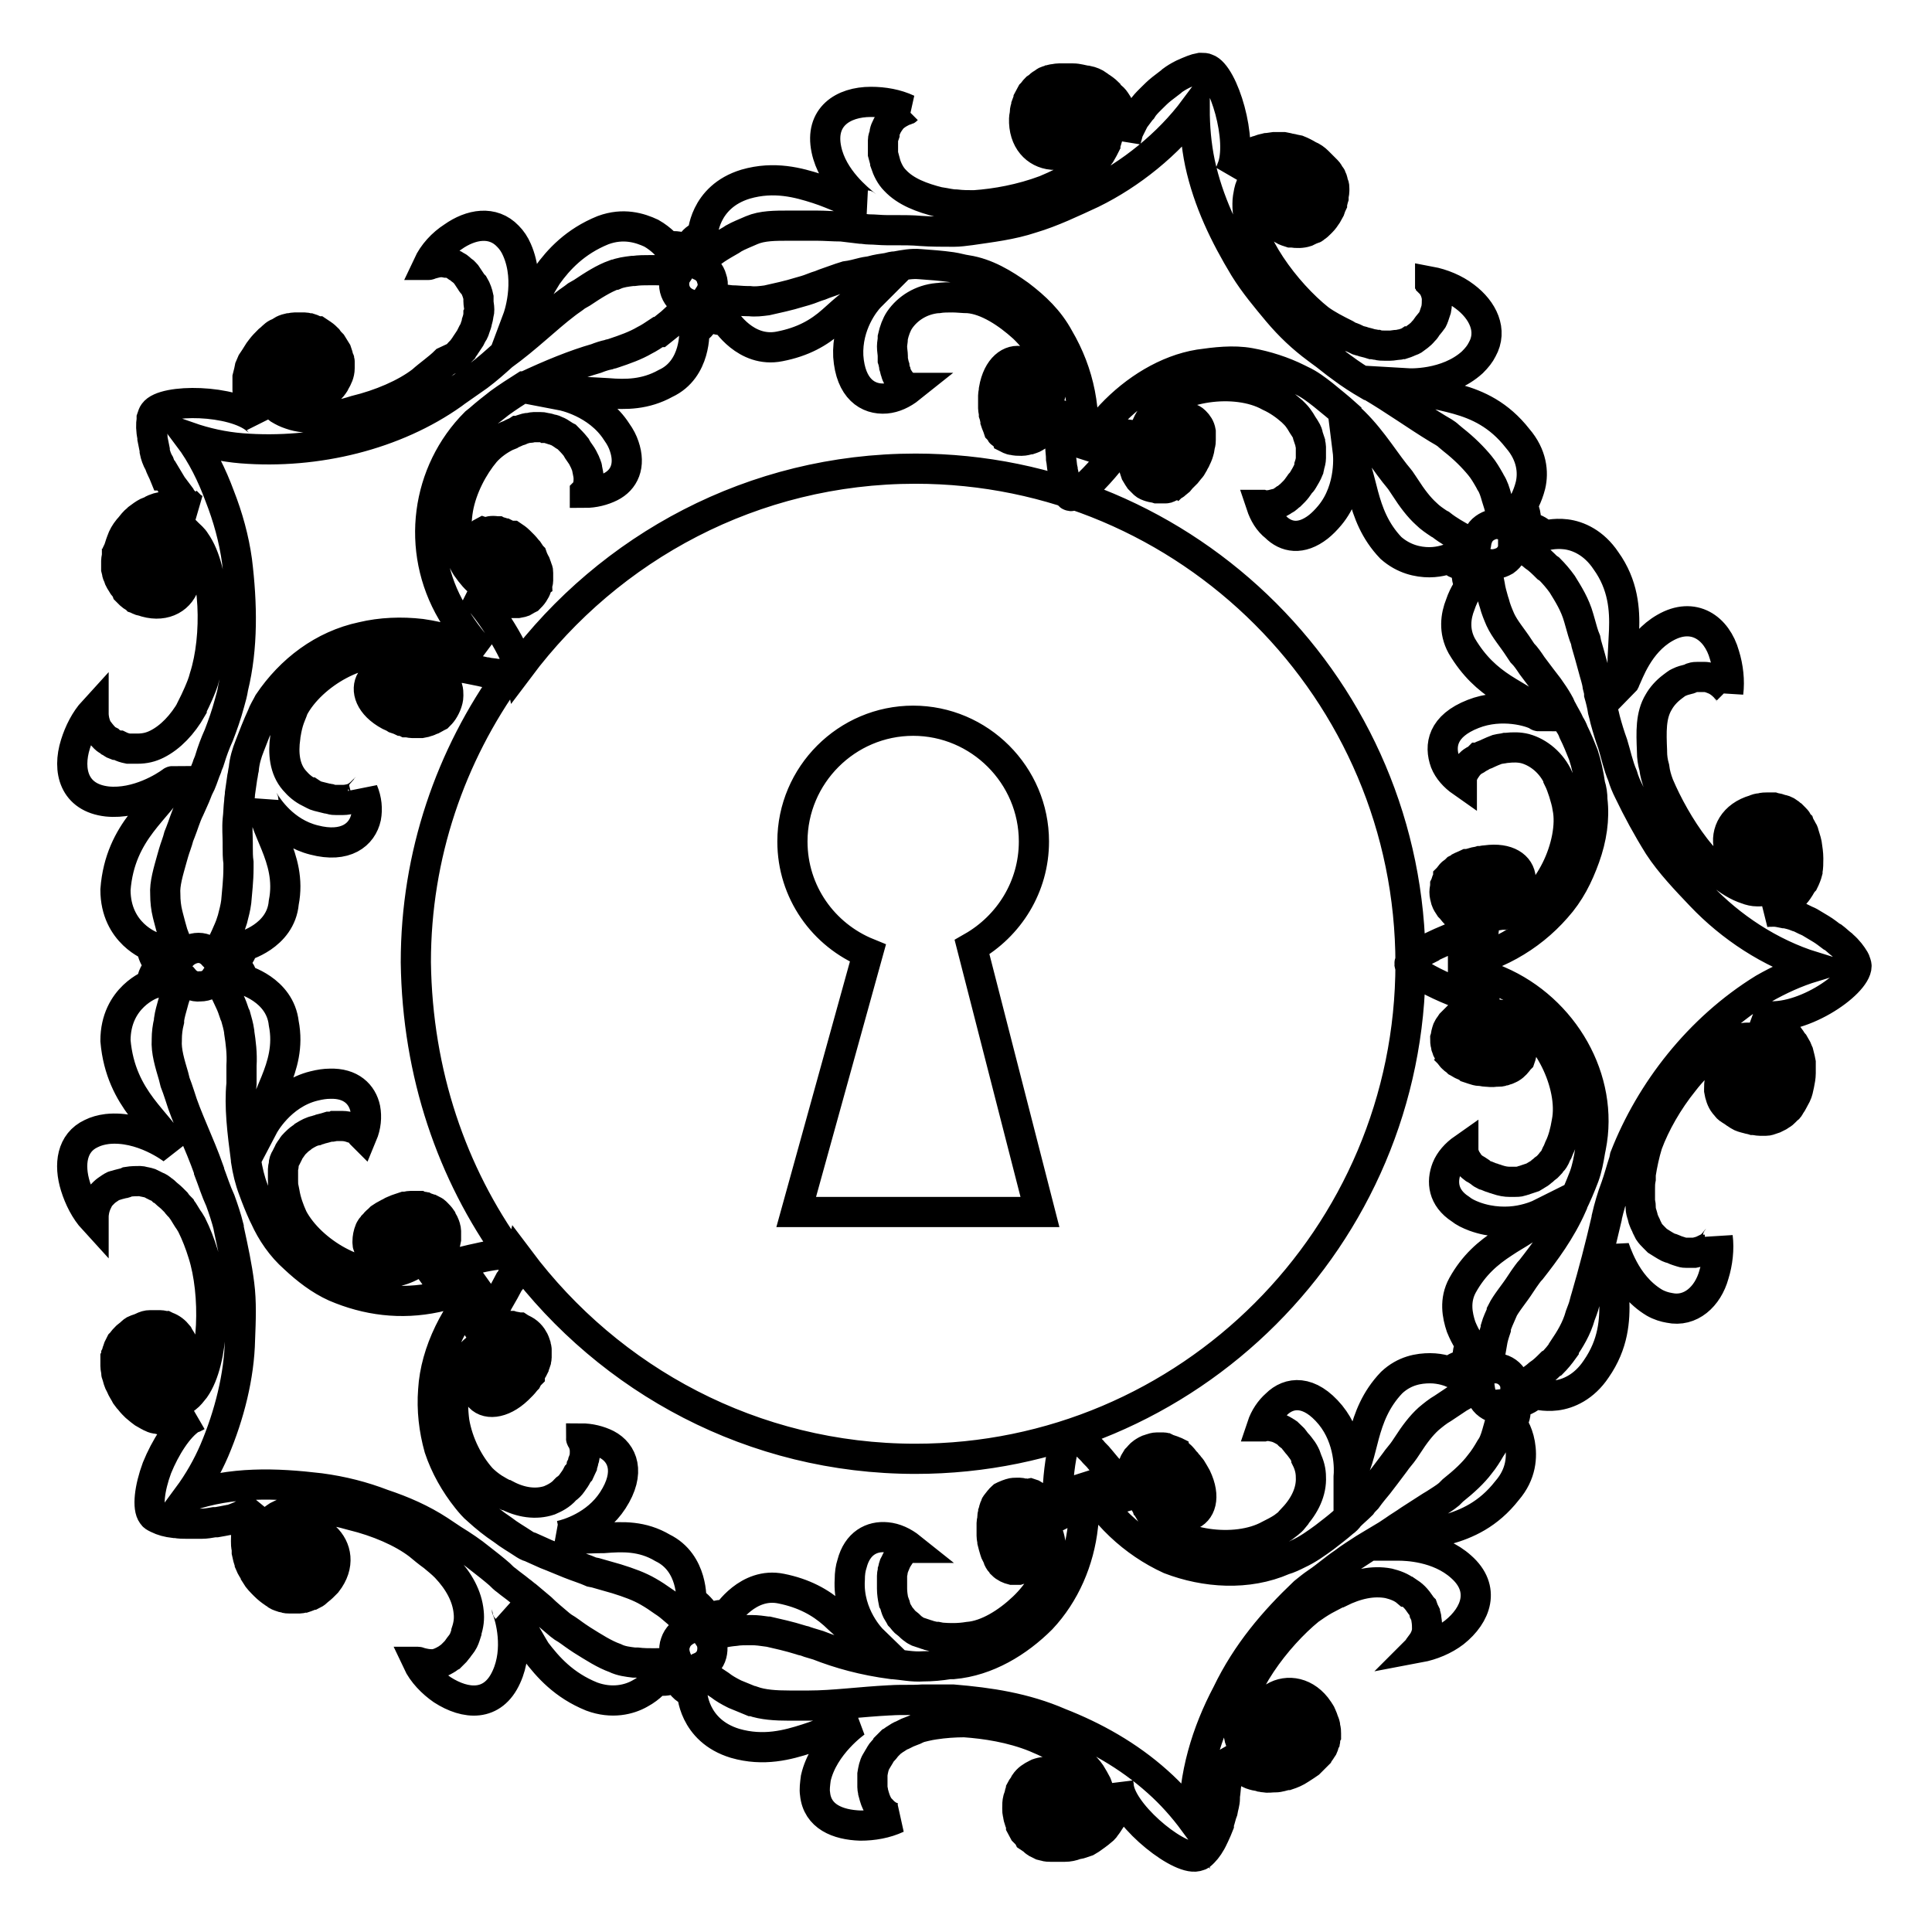 <?xml version="1.0" encoding="utf-8"?>
<!-- Svg Vector Icons : http://www.onlinewebfonts.com/icon -->
<!DOCTYPE svg PUBLIC "-//W3C//DTD SVG 1.1//EN" "http://www.w3.org/Graphics/SVG/1.1/DTD/svg11.dtd">
<svg version="1.1" xmlns="http://www.w3.org/2000/svg" xmlns:xlink="http://www.w3.org/1999/xlink" x="0px" y="0px" viewBox="0 0 256 256" enable-background="new 0 0 256 256" xml:space="preserve">
<g><g><g><path stroke-width="4" fill-opacity="0" stroke="#000000"  d="M246,128c0-0.2-0.1-0.4-0.2-0.7l-0.1-0.2c-0.3-0.5-0.8-1.2-1.5-1.8l-0.1-0.1c-0.4-0.3-0.8-0.7-1.2-1l-0.2-0.1c-0.4-0.3-0.9-0.7-1.4-1l0,0c-0.5-0.3-1-0.6-1.5-0.9l-0.2-0.1c-0.5-0.2-1-0.5-1.5-0.7l-0.1,0c-0.5-0.2-1-0.3-1.4-0.4l-0.2,0c-0.5-0.1-0.9-0.2-1.3-0.2c-0.1,0-0.2,0-0.2,0c-0.4,0-0.8,0-1.2,0.1c0.4-0.1,0.8-0.3,1.2-0.4l0.3-0.1c0.3-0.1,0.6-0.3,0.9-0.5h0c0.4-0.2,0.7-0.5,1.1-0.8c0.1,0,0.1-0.1,0.2-0.2c0.3-0.3,0.6-0.6,0.8-0.9c0,0,0,0,0,0c0.2-0.3,0.4-0.6,0.5-0.8c0.1-0.1,0.2-0.3,0.3-0.4c0.2-0.4,0.4-0.9,0.5-1.3l0-0.1c0.1-0.5,0.1-1,0.1-1.6v-0.1c0-0.6-0.1-1.2-0.2-1.9c-0.1-0.5-0.3-1-0.4-1.4c0-0.1-0.1-0.3-0.2-0.4c-0.1-0.3-0.3-0.5-0.4-0.8c-0.1-0.1-0.2-0.2-0.2-0.3c-0.1-0.2-0.3-0.4-0.4-0.5l-0.3-0.3c-0.2-0.1-0.3-0.3-0.5-0.4l-0.3-0.2c-0.2-0.1-0.4-0.2-0.6-0.2l-0.3-0.1c-0.2-0.1-0.5-0.1-0.8-0.2l-0.1,0c-0.2,0-0.5,0-0.7,0h0c-0.3,0-0.6,0-0.9,0.1c-0.3,0-0.6,0.1-0.8,0.2c-2.8,0.8-3.9,3-3.4,5c0,0.3,0.1,0.5,0.2,0.7c0.7,1.5,2.4,2,3.5,2c1.3-0.1,2.2-1.1,1.8-2.5c-0.1-0.5-0.3-1.7-1.1-1.4c-0.1,0-0.2,0.1-0.2,0.2c-0.4,0.5,0.5,1.6-0.9,1.7c-0.1,0-0.3,0-0.4,0h-0.1c-0.2-0.1-0.5-0.2-0.6-0.5c-0.1-0.2-0.3-0.4-0.4-0.7c-0.2-0.9,0.8-2,1.9-2.3c0.4-0.1,0.7-0.1,1-0.2h0.3c0.2,0,0.4,0,0.6,0.1l0.3,0.1c0.2,0,0.3,0.1,0.5,0.2l0.2,0.1c0.2,0.1,0.4,0.3,0.5,0.5c0.2,0.2,0.3,0.5,0.5,0.8c0,0,0,0.1,0.1,0.2c0.1,0.3,0.2,0.7,0.3,1c0.3,1.2,0.2,2.5-0.2,3.5c0,0.1-0.1,0.2-0.1,0.2c-0.1,0.2-0.3,0.4-0.4,0.6c0,0.1-0.1,0.1-0.2,0.2c-0.2,0.2-0.5,0.5-0.8,0.7l0,0c-0.3,0.2-0.6,0.3-1,0.4l-0.3,0.1c-0.3,0-0.6,0.1-0.9,0.1c-0.1,0-0.3,0-0.4,0c-0.4,0-0.9-0.1-1.4-0.3c-2.2-0.7-4.8-2.9-6.8-5.5c-2-2.6-3.7-5.7-4.8-8.3c-0.3-0.8-0.5-1.5-0.6-2.3c-0.2-0.7-0.3-1.4-0.3-2.1v-0.1c-0.1-2.5-0.2-4.7,0.9-6.5c0.4-0.7,1-1.4,1.8-2l0,0c0.3-0.2,0.6-0.5,0.9-0.6c0.4-0.2,0.8-0.3,1.2-0.4c0.1,0,0.3-0.1,0.5-0.2c0.3-0.1,0.5-0.1,0.8-0.1h0.1c0.2,0,0.5,0,0.7,0c0.6,0,1,0.2,1.5,0.4c0.8,0.4,1.3,1,1.6,1.3c0,0,0,0,0,0.1c0,0.1,0.1,0.1,0.1,0.2c0,0,0,0.1,0,0.1c0.2-1.6,0-3.4-0.5-5c-1-3.6-4.1-5.8-7.9-3.6c-3.5,2-4.8,6-5.3,7c0,0.1-0.1,0.2-0.1,0.2c-0.4-2-0.1-4.1,0-6.9c0.1-2.7-0.1-6-2.4-9.2c-1.6-2.4-3.7-3.3-5.3-3.5c-1.6-0.2-2.9,0.2-2.9,0.2c-0.5-0.6-1.1-0.9-1.8-1.1c-0.2-0.1-0.5-0.1-0.7-0.1c0.2-0.9,0.1-1.9-0.4-2.8c0,0,0.7-1.1,1.1-2.7c0.4-1.7,0.2-4-1.7-6.2c-5-6.4-11.4-5-14.5-7.3c0,0,5.1,0.3,8.5-2.8c0.6-0.6,1-1.1,1.3-1.7c1.4-2.5,0.1-5.2-2.3-7c-1.3-1-3-1.7-4.6-2c0,0,0,0,0,0.1l0.1,0.1l0,0.1c0.3,0.3,0.7,1,0.8,1.9v0.1c0,0.4,0,0.9-0.1,1.4c-0.1,0.3-0.2,0.6-0.3,0.9c-0.1,0.2-0.1,0.4-0.3,0.6c-0.2,0.3-0.5,0.6-0.7,0.9c-0.1,0.2-0.2,0.3-0.4,0.5c-0.4,0.5-0.9,0.8-1.3,1.1c-0.2,0.1-0.3,0.2-0.5,0.2c-0.3,0.2-0.7,0.3-1,0.4c-0.2,0-0.4,0.1-0.6,0.1c-0.3,0-0.7,0.1-1,0.1c-0.2,0-0.5,0-0.7,0c-0.3,0-0.7,0-1-0.1c-0.2,0-0.5-0.1-0.7-0.1c-0.3-0.1-0.7-0.2-1.1-0.3c-0.2-0.1-0.4-0.1-0.7-0.2c-0.4-0.2-0.8-0.4-1.2-0.5l-0.5-0.3c-1.2-0.6-2.4-1.2-3.5-2c-4.4-3.5-9.6-10.4-9.5-15.3c0-0.6,0.1-1.1,0.2-1.6c0.1-0.5,0.3-0.9,0.5-1.3c1.2-2.2,4.1-2.3,6.3-1c0.4,0.2,0.7,0.5,1.1,0.7l0.1,0.1c0.3,0.2,0.5,0.5,0.7,0.8l0.1,0.1c0.1,0.3,0.2,0.6,0.3,1v0.1c0,0.4-0.1,0.8-0.3,1.2c-0.1,0.3-0.3,0.5-0.4,0.8c-0.6,0.9-2,1.6-2.8,1.1c-0.3-0.2-0.4-0.3-0.6-0.5l-0.1-0.2c-0.1-0.2-0.2-0.4-0.2-0.6c0-0.2,0-0.4,0.1-0.6c0.6-1.3,1.3-0.1,2-0.3c0.1,0,0.2-0.1,0.2-0.2c0.1-0.2,0.2-0.3,0.1-0.5l0-0.1c0-0.1-0.1-0.2-0.2-0.3l-0.1-0.1l-0.3-0.2c-0.2-0.1-0.4-0.2-0.5-0.3l0,0l0,0c-1.3-0.7-2.5-0.2-2.9,1c-0.4,1.2-0.4,3.3,1.4,4.3l0,0c0.3,0.2,0.7,0.3,1,0.4l0.2,0c0.6,0.1,1.3,0.1,1.9-0.1l0.2-0.1c0.2-0.1,0.4-0.2,0.7-0.3c0.1,0,0.2-0.1,0.3-0.2c0.2-0.1,0.4-0.3,0.6-0.5l0.2-0.2c0.3-0.3,0.5-0.6,0.7-0.9c0.1-0.2,0.3-0.5,0.4-0.7c0.1-0.3,0.2-0.6,0.3-0.8l0-0.1c0.1-0.2,0.1-0.4,0.2-0.7l0-0.1c0-0.3,0.1-0.5,0.1-0.8l0-0.3c0-0.2,0-0.4-0.1-0.6l-0.1-0.3c0-0.2-0.1-0.4-0.2-0.6c0-0.1-0.1-0.2-0.2-0.3c-0.1-0.2-0.2-0.4-0.4-0.6l-0.3-0.3c-0.2-0.2-0.4-0.4-0.6-0.6c-0.1-0.1-0.2-0.2-0.3-0.3c-0.3-0.3-0.7-0.6-1.2-0.8c-0.5-0.3-0.9-0.5-1.4-0.7l-0.5-0.1c-0.3-0.1-0.6-0.1-0.9-0.2l-0.5-0.1l-0.8,0l-0.5,0l-0.7,0.1c-0.2,0-0.3,0-0.5,0.1c-0.2,0-0.5,0.1-0.7,0.2c-0.1,0-0.3,0.1-0.4,0.1c-0.3,0.1-0.7,0.3-1,0.5l-0.1,0.1c-0.3,0.2-0.5,0.4-0.8,0.6l0,0c-0.3,0.3-0.6,0.6-0.9,0.9c-0.3,0.3-0.6,0.7-0.8,1c0.1-0.2,0.2-0.4,0.3-0.7c1.6-3.7-1.1-12.6-3.3-13.3c-0.2-0.1-0.4-0.1-0.7-0.1l-0.2,0c-0.6,0.1-1.3,0.4-2.2,0.8l-0.2,0.1c-0.4,0.2-0.9,0.5-1.3,0.8l-0.1,0.1c-0.4,0.3-0.9,0.7-1.3,1l0,0c-0.5,0.4-0.9,0.8-1.3,1.2l-0.2,0.2c-0.4,0.4-0.8,0.8-1.1,1.3l-0.1,0.1c-0.3,0.4-0.6,0.8-0.9,1.2l-0.1,0.2c-0.2,0.4-0.4,0.8-0.6,1.2c0,0.1-0.1,0.1-0.1,0.2c-0.1,0.4-0.2,0.8-0.3,1.1c0-0.4,0-0.8,0-1.3l0-0.3c0-0.3-0.1-0.7-0.2-1v0c-0.1-0.4-0.3-0.9-0.5-1.3c0-0.1-0.1-0.1-0.1-0.2c-0.2-0.4-0.4-0.7-0.6-1c0,0,0,0,0,0c-0.2-0.3-0.4-0.5-0.7-0.7c-0.1-0.1-0.2-0.2-0.3-0.4c-0.3-0.3-0.7-0.6-1.2-0.9l-0.1-0.1c-0.4-0.3-0.9-0.5-1.4-0.6l-0.1,0c-0.6-0.1-1.2-0.3-1.8-0.3c-0.5,0-1,0-1.5,0c-0.1,0-0.3,0-0.4,0c-0.3,0-0.6,0.1-0.8,0.1c-0.1,0-0.3,0.1-0.4,0.1c-0.2,0.1-0.5,0.1-0.7,0.3l-0.3,0.2c-0.2,0.1-0.3,0.2-0.5,0.4l-0.3,0.2c-0.1,0.1-0.3,0.3-0.4,0.5l-0.2,0.2c-0.1,0.2-0.3,0.5-0.4,0.7l0,0.1c-0.1,0.2-0.2,0.4-0.3,0.7v0.1c-0.1,0.3-0.2,0.6-0.2,0.9c0,0.3-0.1,0.6-0.1,0.8c-0.1,2.9,1.6,4.6,3.7,4.8c0.3,0,0.5,0,0.7,0c1.6-0.2,2.7-1.7,3-2.7c0.3-1.2-0.3-2.4-1.8-2.5c-0.6,0-1.7-0.3-1.7,0.7c0,0.1,0,0.2,0.1,0.3c0.3,0.5,1.7,0,1.4,1.4c0,0.1-0.1,0.3-0.1,0.4l0,0.1c-0.1,0.2-0.3,0.4-0.6,0.5c-0.2,0.1-0.5,0.1-0.8,0.1c-1-0.1-1.7-1.4-1.6-2.5c0-0.4,0.1-0.7,0.2-1l0.1-0.3c0.1-0.2,0.1-0.4,0.2-0.6l0.1-0.2c0.1-0.1,0.2-0.3,0.4-0.4l0.2-0.1c0.2-0.1,0.4-0.3,0.7-0.4c0.3-0.1,0.6-0.2,1-0.2c0.1,0,0.1,0,0.2,0c0.3,0,0.7,0,1.1,0c1.3,0.1,2.4,0.5,3.3,1.3c0.1,0.1,0.1,0.1,0.2,0.2c0.2,0.2,0.3,0.4,0.5,0.6c0,0.1,0.1,0.1,0.1,0.2c0.2,0.3,0.3,0.6,0.4,1l0,0c0.1,0.3,0.1,0.7,0.1,1.1l0,0.3c0,0.3-0.1,0.6-0.2,0.9c0,0.1-0.1,0.2-0.1,0.4c-0.2,0.4-0.4,0.8-0.7,1.3c-1.3,1.9-4.2,3.5-7.3,4.8c-3.2,1.2-6.5,1.8-9.4,2c-0.8,0-1.6,0-2.4-0.1c-0.7,0-1.4-0.2-2.1-0.3l-0.1,0c-2.4-0.6-4.5-1.4-5.9-2.9c-0.6-0.6-1-1.4-1.3-2.3c0,0,0,0,0-0.1c-0.1-0.4-0.2-0.7-0.3-1.1c0-0.5,0-0.9,0-1.3c0-0.2,0-0.3,0-0.5c0-0.3,0.1-0.5,0.2-0.8l0-0.1c0-0.2,0.1-0.5,0.2-0.7c0.2-0.5,0.5-0.9,0.8-1.3c0.6-0.6,1.3-0.9,1.7-1.1c0,0,0.1,0,0.1,0c0.1,0,0.1,0,0.2-0.1c0,0,0.1,0,0.1,0c-1.5-0.7-3.2-1-4.9-1c-3.7,0-6.8,2-5.9,6.3c0.8,3.9,4.3,6.6,5.1,7.3c0.1,0.1,0.2,0.1,0.2,0.1c-2-0.2-4-1.4-6.5-2.2c-2.5-0.8-5.7-1.7-9.5-0.6c-5.6,1.7-5.7,6.8-5.7,6.8c-0.7,0.2-1.3,0.7-1.6,1.3c-0.1,0.2-0.2,0.4-0.3,0.6c-0.8-0.4-1.8-0.6-2.7-0.4c0,0-0.8-1-2.2-1.8c-1.5-0.7-3.7-1.4-6.4-0.4c-3.7,1.5-5.9,3.9-7.4,6c-1.5,2.4-2.4,4.5-3.9,5.7c0,0,1.8-4.8-0.1-9.1c-0.3-0.7-0.7-1.3-1.2-1.8c-2-2.1-4.9-1.6-7.3,0.1c-1.4,0.9-2.6,2.2-3.3,3.7c0,0,0,0,0.1,0c0,0,0.1,0,0.2-0.1l0.1,0c0.4-0.1,1.1-0.4,2-0.2l0.1,0c0.4,0,0.9,0.2,1.3,0.5c0.3,0.1,0.5,0.4,0.8,0.6c0.2,0.1,0.3,0.3,0.5,0.5c0.2,0.3,0.4,0.6,0.6,0.9c0.1,0.2,0.2,0.3,0.4,0.5c0.3,0.5,0.5,1.1,0.6,1.6c0,0.2,0,0.4,0,0.5c0,0.4,0.1,0.7,0.1,1.1c0,0.2,0,0.4-0.1,0.6c0,0.3-0.1,0.7-0.2,1c0,0.2-0.1,0.4-0.2,0.7c-0.1,0.3-0.2,0.7-0.4,0.9c-0.1,0.2-0.2,0.4-0.3,0.6c-0.2,0.3-0.4,0.6-0.6,0.9c-0.1,0.2-0.3,0.4-0.4,0.6c-0.3,0.3-0.6,0.6-0.8,0.9L59,47.9c-0.9,0.9-2.1,1.7-3.1,2.6c-2.2,1.7-5.5,3.1-8.8,3.9c-3.1,1-6.4,1.3-8.6,0.5c-0.6-0.2-1-0.4-1.5-0.7c-0.4-0.3-0.8-0.6-1-0.9c-1.7-1.9-0.9-4.6,1-6.4c0.3-0.3,0.7-0.6,1-0.8l0.1,0c0.3-0.2,0.6-0.3,1-0.4l0.2,0c0.3,0,0.7,0,1,0.1l0.1,0.1c0.4,0.1,0.7,0.3,1.1,0.6c0.2,0.2,0.4,0.4,0.7,0.7c0.7,0.9,0.8,2.3,0.2,3c-0.2,0.2-0.5,0.3-0.7,0.4l-0.1,0c-0.2,0-0.4,0-0.6,0c-0.2-0.1-0.3-0.1-0.5-0.3c-1.1-1,0.3-1.3,0.3-2c0-0.1,0-0.2-0.1-0.3c-0.1-0.2-0.3-0.3-0.4-0.3H40c-0.1,0-0.2,0-0.3,0.1L39.6,48l-0.2,0.2c-0.1,0.1-0.3,0.3-0.4,0.4l0,0l0,0c-1.1,1-0.9,2.3,0.1,3.1c1,0.8,3,1.3,4.5-0.1l0,0c0.3-0.2,0.5-0.5,0.7-0.8l0.1-0.2c0.3-0.5,0.6-1.1,0.6-1.8v-0.2c0-0.2,0-0.5,0-0.7c0-0.1,0-0.2-0.1-0.3c-0.1-0.2-0.1-0.5-0.2-0.7l-0.1-0.3c-0.2-0.3-0.4-0.7-0.6-1c-0.2-0.2-0.4-0.4-0.6-0.7c-0.2-0.2-0.4-0.4-0.7-0.6l0,0l-0.6-0.4l-0.1,0c-0.2-0.1-0.5-0.2-0.7-0.3l-0.3-0.1c-0.2,0-0.4-0.1-0.6-0.1l-0.3,0c-0.2,0-0.4,0-0.7,0c-0.1,0-0.2,0-0.4,0c-0.2,0-0.5,0.1-0.7,0.1l-0.4,0.1c-0.3,0.1-0.5,0.2-0.8,0.4c-0.1,0.1-0.2,0.1-0.4,0.2c-0.4,0.2-0.7,0.6-1.1,0.9c-0.4,0.4-0.7,0.7-1,1.1l-0.3,0.4c-0.2,0.3-0.3,0.5-0.5,0.8L33.4,48l-0.3,0.7L33,49.2L32.8,50c0,0.2,0,0.3,0,0.5c0,0.3,0,0.5,0,0.8c0,0.1,0,0.3,0,0.4c0,0.4,0.1,0.7,0.2,1.1l0,0.1c0.1,0.3,0.2,0.6,0.3,0.9l0,0.1c0.1,0.4,0.3,0.7,0.5,1.1c0.2,0.4,0.5,0.7,0.7,1.1c-0.1-0.2-0.3-0.4-0.5-0.5c-3.1-2.7-12.3-2.8-13.6-0.9c-0.1,0.1-0.2,0.4-0.3,0.7l0,0.2c-0.1,0.6-0.1,1.4,0.1,2.3l0,0.2c0.1,0.5,0.2,1,0.3,1.5l0,0.2c0.1,0.5,0.3,1.1,0.6,1.6c0,0,0,0,0,0c0.2,0.6,0.5,1.1,0.7,1.6L22,63c0.3,0.5,0.6,1,0.9,1.5l0.1,0.1c0.3,0.4,0.6,0.8,0.9,1.2l0.1,0.2c0.3,0.4,0.6,0.7,1,0.9c0,0,0.1,0.1,0.2,0.1c0.3,0.3,0.7,0.5,1,0.6c-0.4-0.1-0.8-0.3-1.2-0.4l-0.3,0c-0.3-0.1-0.7-0.1-1-0.1l0,0c-0.4,0-0.9,0-1.4,0c-0.1,0-0.1,0-0.2,0c-0.4,0-0.8,0.1-1.2,0.2c0,0,0,0,0,0c-0.3,0.1-0.6,0.2-0.9,0.4c-0.1,0.1-0.3,0.1-0.5,0.2c-0.4,0.2-0.8,0.5-1.2,0.8l-0.1,0.1c-0.4,0.3-0.7,0.7-1.1,1.2L17,70.1c-0.4,0.5-0.7,1-0.9,1.6c-0.2,0.5-0.3,1-0.5,1.4c0,0.1,0,0.3-0.1,0.4c0,0.3-0.1,0.6-0.1,0.8c0,0.1,0,0.3,0,0.4c0,0.2,0,0.5,0,0.7l0.1,0.4c0,0.2,0.1,0.4,0.2,0.6c0,0.1,0.1,0.2,0.1,0.3c0.1,0.2,0.2,0.4,0.3,0.5l0.1,0.2c0.1,0.2,0.3,0.4,0.5,0.6l0.1,0.3c0.2,0.2,0.3,0.3,0.5,0.5l0,0c0.2,0.2,0.5,0.3,0.7,0.5c0.3,0.1,0.5,0.3,0.8,0.3c2.7,1,4.9-0.1,5.6-2.1c0.1-0.2,0.2-0.5,0.2-0.7c0.2-1.7-0.7-3-1.6-3.6c-1.1-0.7-2.5-0.5-3,0.9c-0.2,0.5-0.7,1.5,0.1,1.8c0.1,0,0.2,0,0.3,0c0.6-0.2,0.5-1.6,1.7-0.9c0.1,0.1,0.2,0.1,0.3,0.3l0.1,0c0.2,0.2,0.2,0.5,0.3,0.7c0,0.2,0,0.5-0.1,0.8c-0.4,0.9-1.8,1.2-2.9,0.8c-0.4-0.1-0.7-0.3-0.9-0.5l-0.2-0.2c-0.2-0.1-0.3-0.3-0.5-0.4l-0.2-0.2c-0.1-0.1-0.2-0.3-0.3-0.5l-0.1-0.2c-0.1-0.2-0.1-0.5-0.1-0.7c0-0.3,0-0.6,0.1-1c0-0.1,0-0.1,0-0.2c0.1-0.3,0.2-0.7,0.3-1c0.5-1.2,1.4-2.1,2.4-2.6c0.1,0,0.2-0.1,0.3-0.1c0.2-0.1,0.5-0.2,0.7-0.3c0.1,0,0.2,0,0.3-0.1c0.3-0.1,0.7-0.1,1-0.1l0,0c0.3,0,0.7,0.1,1,0.3l0.3,0.1c0.3,0.1,0.5,0.3,0.7,0.5l0.3,0.3c0.3,0.3,0.7,0.6,1,1.1c2.7,3.8,2.9,12.6,1.2,17.9c-0.2,0.8-0.5,1.5-0.8,2.2c-0.3,0.7-0.6,1.3-0.9,1.9l0,0.1c-1.2,2.1-2.8,3.8-4.6,4.7c-0.8,0.4-1.6,0.6-2.6,0.6h-0.1c-0.4,0-0.7,0-1.1,0c-0.5-0.1-0.8-0.2-1.2-0.4c-0.1,0-0.3-0.1-0.5-0.1c-0.3-0.1-0.5-0.3-0.7-0.4l-0.1-0.1c-0.2-0.1-0.4-0.2-0.6-0.4c-0.4-0.4-0.7-0.8-1-1.2c-0.4-0.8-0.5-1.6-0.5-2v-0.1c0-0.1,0-0.1,0-0.2c0,0,0-0.1,0-0.1c-1.1,1.2-1.9,2.8-2.4,4.4c-1.1,3.5-0.2,7.1,4.2,7.6c4,0.4,7.7-2,8.5-2.6c0.1-0.1,0.2-0.1,0.2-0.1c-1.6,3.6-7,6.4-7.6,14.4c0,5.8,4.8,7.5,4.8,7.5c0,0.7,0.3,1.4,0.7,2c0.1,0.2,0.3,0.4,0.5,0.5c-0.7,0.7-1.2,1.5-1.2,2.5c0,0-4.8,1.7-4.8,7.5c0.7,8,6,10.8,7.6,14.4c0,0-4.1-3.2-8.7-2.7c-0.8,0.1-1.5,0.3-2.1,0.6c-2.6,1.2-3,4.1-2.1,7c0.5,1.6,1.3,3.2,2.4,4.4c0,0,0-0.1,0-0.1c0,0,0-0.1,0-0.2l0-0.1c0-0.4,0.1-1.2,0.5-2l0-0.1c0.2-0.4,0.5-0.7,0.9-1.1c0.2-0.2,0.5-0.4,0.8-0.6c0.2-0.1,0.4-0.3,0.6-0.3c0.3-0.1,0.7-0.2,1.1-0.3c0.2,0,0.4-0.1,0.6-0.2c0.6-0.1,1.2-0.1,1.7-0.1c0.2,0,0.4,0.1,0.5,0.1c0.4,0.1,0.7,0.1,1,0.3c0.2,0.1,0.4,0.2,0.6,0.3c0.3,0.1,0.6,0.3,0.8,0.5c0.2,0.1,0.4,0.3,0.5,0.4c0.2,0.2,0.5,0.4,0.8,0.7l0.5,0.5c0.2,0.3,0.5,0.6,0.7,0.8c0.1,0.2,0.3,0.4,0.4,0.6c0.2,0.3,0.4,0.7,0.7,1.1l0.3,0.5c0.6,1.2,1.1,2.5,1.5,3.8c1.7,5.3,1.5,14.2-1.1,17.9c-0.4,0.5-0.7,0.9-1.1,1.2c-0.4,0.3-0.8,0.6-1.2,0.7c-2.3,1-4.7-0.5-5.8-2.8c-0.2-0.4-0.3-0.8-0.4-1.3l0-0.1c-0.1-0.4-0.1-0.7,0-1.1l0-0.2c0.1-0.3,0.2-0.7,0.4-1l0.1-0.1c0.2-0.3,0.5-0.6,0.9-0.8c0.2-0.1,0.5-0.3,0.8-0.4c1-0.4,2.5-0.1,2.9,0.8c0.1,0.3,0.1,0.6,0.1,0.8l0,0.1c0,0.2-0.1,0.4-0.2,0.5c-0.1,0.2-0.2,0.3-0.4,0.4c-1.3,0.7-1.1-0.7-1.7-0.9c-0.1,0-0.2,0-0.3,0c-0.2,0.1-0.3,0.2-0.4,0.3l0,0.1c0,0.1,0,0.2,0,0.3l0,0.2l0.1,0.3c0.1,0.2,0.1,0.4,0.2,0.5l0,0l0,0c0.5,1.4,2,1.6,3,0.9c1.1-0.7,2.1-2.4,1.4-4.4l0,0c-0.1-0.3-0.3-0.6-0.5-0.9l-0.1-0.2c-0.4-0.5-0.9-0.9-1.5-1.1l-0.2-0.1c-0.2,0-0.4-0.1-0.7-0.1c-0.1,0-0.2,0-0.3,0c-0.2,0-0.5,0-0.7,0l-0.3,0c-0.4,0-0.7,0.1-1.1,0.3c-0.2,0.1-0.5,0.2-0.8,0.3c-0.3,0.1-0.5,0.3-0.7,0.5l0,0l-0.5,0.4l-0.1,0.1c-0.2,0.2-0.4,0.4-0.5,0.6l-0.2,0.2c-0.1,0.2-0.2,0.4-0.3,0.6l-0.1,0.3c-0.1,0.2-0.1,0.4-0.2,0.6c0,0.1,0,0.2-0.1,0.4c0,0.2,0,0.5,0,0.7v0.4c0,0.3,0.1,0.6,0.1,0.8c0,0.1,0,0.3,0.1,0.4c0.1,0.4,0.2,0.9,0.5,1.4c0.2,0.5,0.5,0.9,0.7,1.3l0.3,0.4c0.2,0.2,0.4,0.5,0.6,0.7l0.4,0.4l0.6,0.5l0.4,0.3l0.7,0.4c0.1,0.1,0.3,0.1,0.4,0.2c0.2,0.1,0.5,0.2,0.8,0.2c0.1,0,0.3,0.1,0.4,0.1c0.4,0.1,0.7,0.1,1.1,0.2h0.1c0.3,0,0.7,0,1,0h0.1c0.4,0,0.8-0.1,1.2-0.2c0.4-0.1,0.9-0.2,1.2-0.4c-0.2,0.1-0.5,0.2-0.7,0.3c-1.7,1.1-3.4,3.8-4.5,6.5c-1,2.7-1.3,5.3-0.6,6.2c0.1,0.2,0.3,0.3,0.5,0.4l0.2,0.1c0.6,0.3,1.3,0.5,2.2,0.6l0.2,0c0.5,0.1,1,0.1,1.5,0.1h0.2c0.5,0,1.1,0,1.7,0h0c0.6,0,1.1-0.1,1.7-0.2l0.3,0c0.6-0.1,1.1-0.2,1.6-0.3c0,0,0.1,0,0.1,0c0.5-0.1,0.9-0.3,1.4-0.5l0.2-0.1c0.4-0.2,0.8-0.4,1.2-0.6c0.1,0,0.1-0.1,0.2-0.1c0.3-0.2,0.7-0.5,0.9-0.8c-0.3,0.3-0.5,0.7-0.7,1l-0.1,0.3c-0.2,0.3-0.3,0.6-0.4,0.9l0,0c-0.1,0.4-0.3,0.9-0.4,1.3c0,0.1,0,0.1,0,0.2c-0.1,0.4-0.1,0.8-0.1,1.2c0,0,0,0,0,0c0,0.3,0,0.7,0.1,1c0,0.2,0,0.3,0,0.5c0.1,0.5,0.2,0.9,0.4,1.4l0,0.1c0.2,0.5,0.5,0.9,0.8,1.4l0,0.1c0.3,0.5,0.7,0.9,1.2,1.4c0.4,0.4,0.8,0.7,1.1,0.9c0.1,0.1,0.2,0.1,0.3,0.2c0.2,0.2,0.5,0.3,0.8,0.4c0.1,0,0.3,0.1,0.4,0.1c0.2,0.1,0.5,0.1,0.7,0.1l0.4,0c0.2,0,0.4,0,0.6,0c0.1,0,0.2,0,0.3,0c0.2,0,0.4-0.1,0.6-0.1l0.3-0.1c0.3-0.1,0.5-0.2,0.7-0.3l0.1,0c0.2-0.1,0.4-0.2,0.6-0.4l0,0c0.2-0.2,0.5-0.4,0.7-0.6c0.2-0.2,0.4-0.4,0.6-0.6c1.8-2.3,1.3-4.6-0.2-6c-0.2-0.2-0.4-0.3-0.6-0.5c-1.4-0.8-3.1-0.3-3.9,0.4c-1,0.8-1.2,2.1-0.1,3.2c0.4,0.4,1.2,1.3,1.7,0.5c0.1-0.1,0.1-0.2,0.1-0.3c0-0.6-1.3-1-0.3-2c0.1-0.1,0.2-0.1,0.3-0.2l0,0c0.2-0.1,0.5-0.1,0.8,0c0.2,0.1,0.5,0.2,0.7,0.4c0.7,0.7,0.5,2.1-0.2,3c-0.2,0.3-0.5,0.5-0.7,0.7l-0.2,0.2c-0.2,0.1-0.4,0.2-0.5,0.3l-0.3,0.1c-0.2,0.1-0.4,0.1-0.5,0.1l-0.2,0c-0.2,0-0.5,0-0.7-0.1c-0.3-0.1-0.6-0.2-0.9-0.4c0,0-0.1-0.1-0.2-0.1c-0.3-0.2-0.6-0.4-0.8-0.7c-0.9-0.9-1.6-2-1.8-3.1c0-0.1,0-0.2,0-0.3c0-0.3,0-0.5,0-0.8c0-0.1,0-0.2,0-0.3c0-0.3,0.1-0.7,0.2-1l0,0c0.1-0.3,0.3-0.6,0.6-0.9l0.2-0.2c0.2-0.2,0.4-0.4,0.7-0.6l0.3-0.2c0.4-0.2,0.8-0.4,1.3-0.6c2.2-0.8,5.5-0.4,8.6,0.5c3.3,0.8,6.6,2.2,8.8,3.9c0.6,0.5,1.2,1,1.9,1.5c0.6,0.5,1.1,0.9,1.6,1.4l0.1,0.1c1.7,1.8,2.8,3.8,3,5.9c0.1,0.9,0,1.7-0.3,2.6l0,0.1c-0.1,0.3-0.2,0.7-0.4,1.1c-0.2,0.4-0.5,0.7-0.7,1c-0.1,0.1-0.2,0.3-0.3,0.4c-0.2,0.2-0.4,0.4-0.6,0.6l-0.1,0.1c-0.2,0.1-0.4,0.3-0.6,0.4c-0.5,0.3-1,0.5-1.4,0.6c-0.9,0.1-1.6-0.1-2-0.2c0,0,0,0-0.1,0c-0.1,0-0.1-0.1-0.2-0.1c0,0-0.1,0-0.1,0c0.7,1.5,2,2.8,3.3,3.7c3.1,2,6.7,2.3,8.5-1.7c1.7-3.7,0.5-7.9,0.1-8.9c0-0.1-0.1-0.2-0.1-0.2c1.5,1.2,2.5,3.4,3.9,5.7c1.6,2.1,3.7,4.5,7.4,6c2.7,1,5,0.4,6.4-0.4c1.5-0.8,2.2-1.8,2.2-1.8c0.7,0.2,1.4,0.1,2.1-0.1c0.2-0.1,0.4-0.2,0.6-0.3c0.4,0.9,1,1.7,2,2c0,0,0.1,5.1,5.7,6.8c3.8,1.1,7,0.2,9.5-0.6c2.6-0.8,4.6-2,6.5-2.2c0,0-4.3,3-5.3,7.4c-0.1,0.8-0.2,1.5-0.1,2.1c0.3,3,3,4.1,6,4.2c1.7,0,3.4-0.3,4.9-1c0,0,0,0-0.1,0c0,0-0.1,0-0.2,0l-0.1,0c-0.4-0.1-1.1-0.4-1.7-1.1l-0.1-0.1c-0.3-0.3-0.5-0.7-0.7-1.2c-0.1-0.3-0.2-0.6-0.3-1c0-0.2-0.1-0.4-0.1-0.7c0-0.3,0-0.7,0-1.1c0-0.2,0-0.4,0-0.6c0.1-0.6,0.2-1.2,0.5-1.7c0.1-0.2,0.2-0.3,0.3-0.5c0.2-0.3,0.3-0.6,0.6-0.9c0.1-0.1,0.3-0.3,0.4-0.5c0.2-0.2,0.5-0.5,0.7-0.7c0.2-0.1,0.4-0.3,0.6-0.4c0.3-0.2,0.6-0.4,0.9-0.5c0.2-0.1,0.4-0.2,0.6-0.3c0.3-0.1,0.7-0.3,1-0.4c0.2-0.1,0.4-0.2,0.7-0.3c0.4-0.1,0.8-0.2,1.3-0.3l0.6-0.1c1.3-0.2,2.7-0.3,4-0.3c2.8,0.2,6.2,0.7,9.4,2c3.1,1.3,6,2.9,7.3,4.8c0.3,0.5,0.6,1,0.8,1.4c0.2,0.5,0.3,0.9,0.3,1.3c0.3,2.5-1.9,4.4-4.5,4.6c-0.5,0-0.9,0-1.3,0h-0.1c-0.4,0-0.7-0.1-1.1-0.3l-0.1-0.1c-0.3-0.2-0.6-0.4-0.8-0.7l-0.1-0.1c-0.2-0.3-0.4-0.7-0.5-1.1c-0.1-0.3-0.1-0.6-0.1-0.9c0-1.1,0.7-2.4,1.6-2.5c0.3,0,0.6,0,0.8,0.1l0.1,0.1c0.2,0.1,0.3,0.2,0.5,0.4c0.1,0.1,0.2,0.3,0.2,0.5c0.3,1.4-1,0.8-1.4,1.3c0,0.1-0.1,0.2-0.1,0.3c0,0.2,0.1,0.4,0.2,0.5l0.1,0.1c0.1,0,0.2,0.1,0.3,0.1l0.2,0h0.3c0.2,0,0.4,0,0.6,0l0,0l0,0c1.5-0.1,2.1-1.3,1.8-2.5c-0.3-1.2-1.6-2.9-3.7-2.7l0,0c-0.4,0-0.7,0.1-1,0.2l-0.2,0.1c-0.6,0.3-1.1,0.6-1.5,1.2l-0.1,0.2c-0.1,0.2-0.3,0.4-0.4,0.6c0,0.1-0.1,0.2-0.1,0.3c-0.1,0.2-0.1,0.5-0.2,0.7l-0.1,0.3c-0.1,0.4-0.1,0.7-0.1,1.2c0,0.3,0,0.6,0.1,0.8c0,0.3,0.1,0.6,0.2,0.9l0,0c0.1,0.2,0.2,0.4,0.2,0.6l0,0.1c0.1,0.2,0.3,0.5,0.4,0.7l0.2,0.2c0.1,0.1,0.3,0.3,0.4,0.5l0.3,0.2c0.2,0.1,0.3,0.2,0.5,0.4c0.1,0.1,0.2,0.1,0.3,0.2c0.2,0.1,0.4,0.2,0.6,0.3l0.4,0.1c0.3,0.1,0.6,0.1,0.8,0.1c0.1,0,0.3,0,0.4,0c0.5,0,0.9,0,1.5,0c0.5,0,1-0.1,1.5-0.3l0.5-0.1c0.3-0.1,0.6-0.2,0.9-0.3l0.5-0.3l0.7-0.5l0.4-0.3l0.6-0.5c0.1-0.1,0.2-0.2,0.3-0.4c0.2-0.2,0.3-0.4,0.5-0.7l0.2-0.3c0.2-0.3,0.4-0.7,0.5-1l0-0.1c0.1-0.3,0.2-0.6,0.3-0.9l0-0.1c0.1-0.4,0.2-0.8,0.2-1.2c0-0.4,0.1-0.9,0-1.3c0,0.2,0,0.5,0.1,0.7c0.9,3.9,8.4,9.8,10.5,8.8c0.2,0,0.4-0.2,0.6-0.4l0.1-0.1c0.4-0.4,0.9-1.1,1.3-2l0.1-0.2c0.2-0.4,0.4-0.9,0.6-1.4l0-0.2c0.2-0.5,0.3-1.1,0.5-1.6v0c0.1-0.6,0.3-1.1,0.3-1.7l0-0.3c0.1-0.6,0.1-1.1,0.2-1.7c0,0,0-0.1,0-0.1c0-0.5,0-1,0-1.5v-0.2c0-0.5-0.1-0.9-0.2-1.3c0-0.1,0-0.1,0-0.2c-0.1-0.4-0.3-0.8-0.5-1.1c0.2,0.4,0.5,0.7,0.8,1l0.2,0.2c0.2,0.2,0.5,0.5,0.8,0.7l0,0c0.4,0.3,0.7,0.6,1.2,0.8c0,0,0.1,0.1,0.2,0.1c0.4,0.2,0.7,0.4,1.1,0.5c0,0,0,0,0,0c0.3,0.1,0.6,0.1,0.9,0.2c0.2,0,0.3,0.1,0.5,0.1c0.5,0.1,0.9,0,1.4,0h0.1c0.5,0,1-0.2,1.5-0.3l0.1,0c0.6-0.2,1.1-0.4,1.7-0.8c0.5-0.3,0.9-0.6,1.2-0.8l0.3-0.3c0.2-0.2,0.4-0.4,0.6-0.6c0.1-0.1,0.2-0.2,0.3-0.3c0.1-0.2,0.3-0.4,0.4-0.6l0.2-0.3c0.1-0.2,0.1-0.4,0.2-0.6c0-0.1,0.1-0.2,0.1-0.3c0-0.2,0-0.4,0.1-0.6l0-0.3c0-0.3,0-0.5-0.1-0.8l0-0.1c0-0.2-0.1-0.5-0.2-0.7l0,0c-0.1-0.3-0.2-0.6-0.3-0.8c-0.1-0.3-0.3-0.5-0.4-0.7c-1.6-2.4-4.1-2.8-5.9-1.7c-0.2,0.1-0.4,0.3-0.6,0.4c-1.2,1.1-1.2,2.9-0.8,3.9c0.5,1.2,1.7,1.7,2.9,1c0.5-0.3,1.5-0.7,1-1.5c-0.1-0.1-0.2-0.1-0.2-0.2c-0.6-0.2-1.3,1-2-0.3c0-0.1-0.1-0.2-0.1-0.4l0-0.1c0-0.3,0.1-0.5,0.2-0.7c0.1-0.2,0.3-0.4,0.6-0.6c0.8-0.5,2.2,0.2,2.8,1.1c0.2,0.3,0.4,0.6,0.5,0.9l0.1,0.3c0.1,0.2,0.1,0.4,0.1,0.6v0.3c0,0.2,0,0.4-0.1,0.5l0,0.2c-0.1,0.2-0.2,0.5-0.3,0.6c-0.2,0.3-0.4,0.5-0.7,0.7l-0.2,0.2c-0.3,0.2-0.6,0.4-0.9,0.6c-1.1,0.6-2.3,0.9-3.4,0.8c-0.1,0-0.2,0-0.3,0c-0.3,0-0.5-0.1-0.7-0.2c-0.1,0-0.2,0-0.3-0.1c-0.3-0.1-0.6-0.3-0.9-0.5l0,0c-0.3-0.2-0.5-0.5-0.7-0.8l-0.2-0.3c-0.1-0.2-0.2-0.5-0.3-0.8c0-0.1-0.1-0.3-0.1-0.4c-0.1-0.4-0.2-0.9-0.2-1.5c-0.1-4.9,5.2-11.8,9.5-15.3c0.7-0.5,1.3-0.9,2-1.3c0.6-0.3,1.3-0.7,1.9-1l0.1,0c2.2-1.1,4.4-1.6,6.5-1.2c0.8,0.2,1.7,0.5,2.4,1.1l0.1,0c0.3,0.2,0.6,0.4,0.9,0.7c0.3,0.3,0.6,0.7,0.8,1c0.1,0.1,0.2,0.3,0.3,0.4c0.1,0.3,0.2,0.5,0.3,0.7l0,0.1c0.1,0.2,0.2,0.4,0.2,0.7c0.1,0.6,0.1,1,0.1,1.5c-0.1,0.9-0.5,1.5-0.8,1.9c0,0,0,0,0,0.1c0,0-0.1,0.1-0.1,0.2c0,0-0.1,0.1-0.1,0.1c1.6-0.3,3.3-1,4.6-2c2.9-2.3,4.2-5.8,0.9-8.7c-3-2.7-7.3-2.8-8.3-2.8c-0.1,0-0.2,0-0.2,0c3.1-2.3,9.6-0.9,14.6-7.3c1.9-2.2,2-4.5,1.7-6.2c-0.3-1.7-1.1-2.7-1.1-2.7c0.4-0.6,0.6-1.3,0.5-2c0-0.2,0-0.5-0.1-0.7c1-0.1,1.9-0.5,2.6-1.2c0,0,1.3,0.4,2.9,0.2c1.6-0.2,3.7-1.1,5.3-3.5c2.3-3.3,2.5-6.5,2.4-9.2c-0.1-2.7-0.4-4.9,0-6.9c0,0,0.4,1.3,1.2,2.8c0.8,1.5,2.1,3.3,4.1,4.5c0.7,0.4,1.4,0.6,2,0.7c2.8,0.6,5.1-1.5,5.9-4.4c0.5-1.6,0.7-3.4,0.5-5c0,0,0,0,0,0.1c0,0,0,0.1-0.1,0.2l-0.1,0.1c-0.3,0.4-0.7,0.9-1.5,1.3l-0.1,0c-0.4,0.2-0.8,0.3-1.3,0.4c-0.3,0-0.6,0-1,0c-0.2,0-0.4,0-0.7-0.1c-0.3-0.1-0.7-0.2-1.1-0.4c-0.2-0.1-0.4-0.1-0.6-0.2c-0.6-0.3-1-0.6-1.5-0.9l-0.4-0.4c-0.3-0.3-0.5-0.5-0.7-0.8c-0.1-0.2-0.2-0.4-0.3-0.6c-0.1-0.3-0.3-0.6-0.4-0.9c-0.1-0.2-0.1-0.4-0.2-0.7c-0.1-0.3-0.2-0.6-0.2-1c0-0.2,0-0.5-0.1-0.7c0-0.4,0-0.7,0-1.1c0-0.2,0-0.5,0-0.7c0-0.4,0-0.8,0.1-1.3l0-0.6c0.2-1.3,0.5-2.7,0.9-4c1-2.7,2.7-5.7,4.8-8.3c2-2.6,4.7-4.8,6.8-5.5c0.6-0.1,1.1-0.3,1.6-0.3c0.5,0,0.9,0,1.3,0.1c2.5,0.5,3.5,3.2,2.9,5.7c-0.1,0.5-0.2,0.9-0.4,1.2l0,0.1c-0.1,0.3-0.4,0.7-0.6,0.9l-0.1,0.1c-0.2,0.2-0.5,0.4-0.8,0.5l-0.1,0c-0.4,0.1-0.7,0.2-1.2,0.1c-0.3,0-0.6-0.1-0.9-0.2c-1.1-0.3-2.1-1.4-1.9-2.3c0.1-0.3,0.2-0.5,0.3-0.7l0.1-0.1c0.1-0.1,0.3-0.3,0.5-0.3c0.2,0,0.4-0.1,0.6-0.1c1.4,0.2,0.5,1.3,0.9,1.7c0,0.1,0.1,0.1,0.2,0.2c0.2,0.1,0.4,0,0.5,0l0.1-0.1c0.1-0.1,0.1-0.1,0.2-0.3l0.1-0.2l0.1-0.3c0-0.2,0.1-0.4,0.1-0.5l0,0l0,0c0.3-1.4-0.6-2.4-1.8-2.5c-1.2-0.1-3.3,0.7-3.7,2.7l0,0c-0.1,0.3-0.1,0.7-0.1,1.1v0.2c0.1,0.6,0.3,1.3,0.7,1.8l0.2,0.2c0.1,0.2,0.3,0.4,0.5,0.5c0.1,0.1,0.2,0.1,0.3,0.2c0.2,0.1,0.4,0.3,0.6,0.4l0.3,0.2c0.3,0.2,0.7,0.3,1.1,0.4c0.3,0.1,0.5,0.1,0.8,0.2c0.3,0,0.6,0.1,0.9,0.1h0c0.2,0,0.4,0,0.7,0l0.1,0c0.3,0,0.5-0.1,0.8-0.2l0.3-0.1c0.2-0.1,0.4-0.2,0.6-0.3l0.3-0.2c0.2-0.1,0.3-0.2,0.5-0.4c0.1-0.1,0.2-0.2,0.3-0.3c0.2-0.1,0.3-0.3,0.4-0.5l0.2-0.3c0.1-0.2,0.3-0.5,0.4-0.7c0-0.1,0.1-0.2,0.2-0.4c0.2-0.4,0.3-0.9,0.4-1.4c0.1-0.5,0.2-1,0.2-1.5v-0.5c0-0.3,0-0.6,0-0.9l-0.1-0.5l-0.2-0.8c-0.1-0.2-0.1-0.3-0.2-0.5l-0.4-0.7c-0.1-0.1-0.2-0.3-0.3-0.4c-0.1-0.2-0.3-0.4-0.5-0.7l-0.3-0.3c-0.3-0.3-0.5-0.5-0.8-0.8l-0.1-0.1c-0.3-0.2-0.5-0.4-0.8-0.6l-0.1,0c-0.4-0.2-0.7-0.4-1.1-0.6c-0.4-0.2-0.8-0.3-1.2-0.4c0.2,0.1,0.5,0.1,0.7,0.1C238.3,135.7,246,130.4,246,128z M94.9,33c0.6-0.4,1.3-0.8,2-1.2l0.3-0.2c0.7-0.4,1.5-0.7,2.4-1.1c1.4-0.6,3.1-0.6,5-0.6h0.7c0.7,0,1.5,0,2.3,0h0.6c1.1,0,2.2,0.1,3.3,0.1c0.8,0.1,1.6,0.2,2.5,0.3c0.4,0,0.8,0.1,1.2,0.1c0.7,0,1.5,0.1,2.3,0.1c0.4,0,0.8,0,1.2,0c1.1,0,2.2,0,3.3,0.1c1.4,0.1,2.9,0.1,4.4,0.1c0.7,0,1.4-0.1,2.2-0.2c2.7-0.4,5.4-0.7,8.1-1.6c2.7-0.8,5.4-2.1,8-3.3c5.1-2.5,10.1-6.5,13.6-11.2c0,2.4,0.2,4.8,0.7,7.2c1.1,5.1,3.3,9.6,5.9,13.9c1.3,2.1,2.9,4,4.4,5.8c1.6,1.9,3.3,3.5,5.2,4.9l0.4,0.3l0,0c1,0.7,1.9,1.5,2.9,2.2c1.2,0.9,2.3,1.6,3.5,2.3l0.1,0c3.4,2,6.3,4.1,9.1,5.8c0.5,0.3,1.1,0.6,1.5,1l0.6,0.5c1.4,1.1,2.6,2.3,3.5,3.4l0,0c0.5,0.6,0.9,1.3,1.3,2l0.1,0.2c0.4,0.6,0.6,1.3,0.8,2c0.4,1.2,0.7,2.4,0.9,3.5l-0.3,0.1c-0.7-0.2-1.5,0-2.2,0.5c-0.7,0.5-1,1.3-1.1,2l-0.1,0.2c-0.9-0.4-2-1-3-1.6c-0.5-0.3-1.1-0.7-1.6-1.1l-0.2-0.1c-0.6-0.4-1.2-0.8-1.7-1.3l0,0c-1-0.9-1.9-2.1-2.8-3.5l-0.4-0.6c-0.3-0.5-0.7-0.9-1-1.3c-1.8-2.3-3.6-5.3-6.4-7.7l0-0.1c-1-0.9-2-1.7-3.1-2.6c-0.9-0.7-1.8-1.4-2.9-1.9l0,0l-0.4-0.2c-2-1-4.2-1.7-6.4-2.1c-2.2-0.4-4.6-0.1-6.7,0.2c-4.3,0.7-8.5,3.3-11.7,6.7c-1.5,1.6-2.8,3.4-3.9,5.5c0.8-5.9-0.3-11.1-3-15.7c-1.3-2.4-3.1-4.1-5.2-5.7c-2.1-1.5-4.4-2.9-7-3.3c-0.7-0.1-1.3-0.3-2-0.4c-1.4-0.2-2.8-0.3-4.2-0.4c-1.1-0.1-2.1,0.1-3.2,0.3c-0.4,0-0.7,0.1-1.1,0.2c-0.7,0.1-1.4,0.2-2.1,0.4c-0.4,0.1-0.7,0.1-1.1,0.2c-0.8,0.2-1.5,0.4-2.3,0.5c-1,0.3-2,0.7-2.9,1l-0.5,0.2c-0.7,0.2-1.3,0.5-2,0.7l-0.7,0.2c-1.6,0.5-3.1,0.8-4.4,1.1c-0.8,0.1-1.5,0.2-2.3,0.1h-0.3c-0.7,0-1.4-0.1-2.1-0.1c-1-0.1-2-0.3-2.9-0.5l0-0.1v-0.1c0.4-0.6,0.6-1.4,0.3-2.2c-0.2-0.8-0.8-1.4-1.5-1.7L92.5,35l-0.1-0.1C93.2,34.3,94,33.6,94.9,33z M22.8,113.7L23,113c0.2-0.7,0.5-1.4,0.7-2.2l0.2-0.5c0.4-1,0.7-2.1,1.2-3.1c0.3-0.7,0.7-1.5,1-2.3c0.1-0.3,0.3-0.7,0.5-1.1c0.3-0.7,0.5-1.4,0.8-2.1c0.1-0.4,0.3-0.7,0.4-1.1c0.3-1,0.7-2.1,1.2-3.2c0.5-1.3,1-2.7,1.4-4.2c0.2-0.7,0.4-1.4,0.5-2.1c1.3-5.3,1.2-11.1,0.5-16.8c-0.4-2.9-1.2-5.8-2.3-8.6c-1-2.7-2.3-5.4-4.1-7.8c2.3,0.8,4.6,1.3,7,1.5C42,60.2,52.4,57.6,60,52.2l0.4-0.3l0,0c1-0.7,2-1.4,3-2.1c1.2-0.9,2.2-1.8,3.2-2.7l0,0c3.2-2.3,5.8-4.9,8.3-6.8c0.5-0.4,1-0.7,1.5-1.1l0.7-0.4c1.5-1,2.9-1.9,4.3-2.4c0,0,0,0,0.1,0c0.7-0.3,1.5-0.4,2.3-0.5l0.2,0c0.7-0.1,1.4-0.1,2.1-0.1c1.3,0,2.5,0,3.6,0.2c0,0.1,0,0.2,0,0.3c-0.4,0.6-0.5,1.5-0.2,2.3c0.3,0.8,0.9,1.3,1.6,1.6l0.2,0.2c-0.7,0.8-1.5,1.6-2.4,2.4c-0.5,0.4-1,0.8-1.5,1.2L87.2,44c-0.6,0.4-1.2,0.8-1.8,1.1l0,0c-1.2,0.7-2.6,1.2-4.1,1.7c-0.2,0.1-0.5,0.1-0.7,0.2c-0.5,0.1-1.1,0.3-1.6,0.5c-2.8,0.8-6,2.1-9.4,3.7l-0.1,0c-1.1,0.7-2.2,1.4-3.3,2.2c-0.9,0.7-1.8,1.4-2.7,2.2l0,0L63,56c-6.5,6.5-8,16.8-3.1,25.1c1.1,1.9,2.4,3.7,4,5.4c-2.6-1.3-5.3-2.1-8.1-2.5c-2.6-0.3-5.3-0.2-7.8,0.4c-5.2,1.1-9.5,4.4-12.4,8.7c-0.3,0.6-0.7,1.2-0.9,1.8c-0.6,1.3-1.1,2.6-1.6,3.9c-0.4,1-0.7,2-0.8,3.1c-0.1,0.4-0.1,0.7-0.2,1.1c-0.1,0.7-0.2,1.4-0.3,2.1c0,0.4-0.1,0.7-0.1,1.1c-0.1,0.8-0.1,1.6-0.2,2.4c-0.1,1.1,0,2.1,0,3.1v0.5c0,0.7,0,1.4,0.1,2.1v0.7c0,1.7-0.2,3.2-0.3,4.5c-0.1,0.8-0.3,1.5-0.5,2.3l-0.1,0.3c-0.2,0.7-0.5,1.3-0.8,2c-0.4,0.9-0.9,1.8-1.4,2.6l-0.1,0l-0.1-0.1c-0.5-0.6-1.2-1-2-1c-0.8,0-1.6,0.4-2.1,0.9l-0.1,0l-0.1,0c-0.4-0.8-0.7-1.8-1.1-2.8c-0.2-0.7-0.4-1.4-0.6-2.2l-0.1-0.4c-0.2-0.8-0.3-1.7-0.3-2.6C21.8,117.1,22.3,115.5,22.8,113.7z M67.6,166.2c-0.9-0.1-2.5,0.1-4.2,0.5c-2.4,0.5-5.3,1.3-7,2.3c-0.2,0.1-0.4,0.3-0.6,0.4c0.3-0.3,0.6-0.6,0.9-0.9c0.3-0.3,0.5-0.6,0.8-0.9l0-0.1c0.2-0.2,0.3-0.5,0.5-0.7l0.1-0.1c0.2-0.3,0.3-0.5,0.5-0.8c0-0.1,0.1-0.2,0.1-0.3l0.2-0.6c0-0.1,0.1-0.2,0.1-0.3l0.1-0.5l0-0.3l0-0.5l0-0.3c0-0.2-0.1-0.4-0.1-0.5l-0.1-0.3c-0.1-0.3-0.3-0.5-0.4-0.8c-0.2-0.3-0.4-0.5-0.6-0.7l-0.2-0.2c-0.1-0.1-0.3-0.2-0.5-0.3c-0.1,0-0.2-0.1-0.3-0.1c-0.1-0.1-0.3-0.1-0.5-0.2c-0.1,0-0.2-0.1-0.3-0.1c-0.2,0-0.3,0-0.5-0.1l-0.3,0c-0.2,0-0.4,0-0.6,0l-0.3,0c-0.3,0-0.5,0.1-0.7,0.1l-0.1,0l-0.6,0.2l0,0c-0.3,0.1-0.6,0.2-0.8,0.3c-0.3,0.1-0.5,0.3-0.8,0.4c-0.4,0.2-0.7,0.4-1,0.6l-0.2,0.2c-0.2,0.2-0.4,0.3-0.5,0.5c-0.1,0.1-0.1,0.1-0.2,0.2c-0.1,0.2-0.3,0.3-0.4,0.5l-0.1,0.2c-0.2,0.5-0.3,1-0.3,1.5l0,0.2c0,0.3,0.1,0.5,0.3,0.7l0,0c0.7,1.3,2.9,1,4,0.4c1.2-0.6,1.7-1.5,1.2-2.3l0,0c0-0.1-0.1-0.2-0.2-0.3l-0.1-0.2l-0.1-0.1c-0.1,0-0.1-0.1-0.2-0.1l-0.1,0c-0.1,0-0.3,0.1-0.5,0.2c-0.1,0.1-0.2,0.1-0.2,0.2c-0.3,0.5,0.7,0.9-0.6,1.5c-0.2,0.1-0.4,0.1-0.5,0.2c-0.2,0-0.3,0-0.5,0l-0.1,0c-0.1-0.1-0.3-0.2-0.4-0.4c-0.4-0.6,0.4-1.7,1.4-2.3c0.3-0.2,0.6-0.3,0.8-0.4c0.4-0.2,0.8-0.3,1.2-0.3l0.1,0c0.3,0,0.6,0,0.9,0l0.1,0c0.3,0.1,0.5,0.2,0.7,0.4l0.1,0c0.2,0.2,0.4,0.4,0.5,0.6c0.9,1.3,0.7,3.3-1.3,4.8c-0.7,0.5-1.6,0.9-2.7,1.2c-4.6,1.3-11.3-2.6-13.7-7.1c-0.5-1.1-0.9-2.2-1.1-3.4l-0.1-0.5c-0.1-0.4-0.1-0.7-0.1-1.1c0-0.2,0-0.4,0-0.6c0-0.3,0-0.6,0-0.9c0-0.2,0.1-0.4,0.1-0.6c0-0.3,0.1-0.6,0.3-0.9l0.3-0.6c0.1-0.3,0.3-0.5,0.5-0.8c0.1-0.2,0.2-0.3,0.4-0.5c0.2-0.2,0.5-0.5,0.8-0.7c0.1-0.1,0.3-0.2,0.4-0.3c0.5-0.3,1-0.6,1.6-0.7c0.2-0.1,0.4-0.1,0.6-0.2c0.4-0.1,0.8-0.2,1.1-0.3c0.3,0,0.5,0,0.7-0.1c0.3,0,0.7,0,1,0c0.5,0,0.9,0.1,1.2,0.2l0.1,0c0.7,0.2,1.1,0.6,1.3,0.9l0,0c0,0,0.1,0.1,0.1,0.1c0,0,0,0,0,0c0.5-1.2,0.6-2.4,0.4-3.5c-0.4-1.9-1.9-3.4-4.7-3.3c-0.6,0-1.3,0.1-2.1,0.3c-4.5,1.1-6.7,5.3-6.7,5.3c-0.5-3.5,3.9-7.5,2.7-13.6c-0.5-4.5-5.4-5.8-5.4-5.8c-0.1-0.9-0.7-1.6-1.4-2.2c0.2-0.1,0.4-0.3,0.5-0.5c0.5-0.5,0.8-1.1,0.9-1.7c0,0,5-1.3,5.4-5.8c1.2-6.1-3.2-10.1-2.7-13.6c0,0,0,0.1,0.1,0.2c0.5,0.8,2.6,4.1,6.6,5.1c4.2,1.1,6.4-0.7,6.9-3c0.2-1.1,0.1-2.3-0.4-3.5c0,0,0,0,0,0c0,0,0,0.1-0.1,0.1l0,0c-0.2,0.2-0.6,0.6-1.3,0.9c-0.4,0.1-0.8,0.2-1.3,0.2c-0.2,0-0.4,0-0.7,0c0,0-0.1,0-0.1,0c-0.3,0-0.5,0-0.8-0.1c-0.1,0-0.3-0.1-0.5-0.1c-0.4-0.1-0.8-0.2-1.2-0.3c-0.4-0.1-0.7-0.3-1-0.5l-0.1,0c-0.8-0.4-1.4-0.9-2-1.6c-1.3-1.5-1.5-3.6-1.2-5.7c0,0,0-0.1,0-0.1c0.1-0.6,0.2-1.2,0.4-1.9c0.2-0.7,0.5-1.3,0.7-1.9c2.4-4.5,9.2-8.4,13.7-7c0.5,0.1,0.9,0.3,1.3,0.5c0.1,0,0.2,0.1,0.4,0.2c0.3,0.1,0.5,0.3,0.8,0.5l0.3,0.2c0.3,0.2,0.6,0.5,0.8,0.7l0,0c0.2,0.2,0.4,0.5,0.5,0.7l0.1,0.2c0.1,0.2,0.2,0.4,0.2,0.6c0,0.1,0,0.1,0,0.2c0.2,0.8,0,1.6-0.5,2.2c-0.1,0.2-0.3,0.4-0.4,0.5L56,93.9c-0.2,0.1-0.4,0.3-0.6,0.4c-0.2,0.1-0.4,0.1-0.6,0.1h-0.2c-0.2,0-0.3,0-0.5,0l-0.3,0c-0.2,0-0.4-0.1-0.6-0.2l-0.2-0.1c-0.3-0.1-0.6-0.3-1-0.5c-1-0.6-1.8-1.7-1.4-2.3c0.1-0.2,0.3-0.3,0.5-0.4c0.2-0.1,0.4-0.1,0.7-0.1l0.1,0c0.1,0,0.2,0.1,0.4,0.1c1.1,0.6,0.5,0.9,0.5,1.3c0,0.1,0.1,0.3,0.3,0.4c0.7,0.5,1.1-0.2,1.2-0.5c0.5-0.8,0-1.8-1.2-2.4c-0.9-0.5-2.7-0.8-3.6,0c-0.1,0.1-0.2,0.3-0.3,0.4c-0.8,1.3-0.2,3.3,2.4,4.7c0.2,0.1,0.5,0.2,0.8,0.4c0.3,0.1,0.6,0.2,0.8,0.3l0,0c0.2,0,0.4,0.1,0.6,0.2l0.1,0c0.2,0,0.5,0.1,0.7,0.1l0.3,0c0.2,0,0.4,0,0.6,0l0.3,0l0.5-0.1l0.3-0.1c0.1,0,0.3-0.1,0.5-0.2c0.1,0,0.2-0.1,0.3-0.1c0.2-0.1,0.3-0.2,0.5-0.3l0.2-0.1c0.2-0.2,0.4-0.4,0.6-0.7c0.2-0.3,0.4-0.7,0.5-1v0c0.1-0.3,0.2-0.6,0.2-1c0,0,0-0.1,0-0.1c0-0.3,0-0.6-0.1-0.9c0-0.1-0.1-0.2-0.1-0.4c-0.1-0.2-0.1-0.5-0.3-0.7l0,0c-0.1-0.3-0.3-0.6-0.5-0.9c0-0.1,0-0.1-0.1-0.2c-0.4-0.7-0.9-1.3-1.4-1.8l-0.2-0.2c-0.3-0.3-0.6-0.6-0.9-0.9c0.3,0.2,0.6,0.4,1,0.7l0.2,0.1c0.4,0.2,0.8,0.4,1.2,0.6l0.2,0.1c0.4,0.1,0.9,0.3,1.3,0.5c0,0,0.1,0,0.1,0c0.5,0.1,1,0.3,1.5,0.4l0.2,0c0.5,0.1,1,0.2,1.5,0.3l0,0c0.5,0.1,1,0.2,1.4,0.3l0.1,0c0.4,0.1,0.9,0.1,1.3,0.2l0.2,0c0.7,0.1,1.1,0.1,1.5,0c-7.8,10.8-12.4,24-12.4,38.2C55.3,142.3,59.9,155.5,67.6,166.2z M91.2,215.9L91.2,215.9c-0.8,0.4-1.4,0.9-1.7,1.8c-0.3,0.8-0.1,1.6,0.2,2.3v0.1v0.1c-0.9,0.1-2,0.2-3,0.2c-0.7,0-1.5,0-2.3-0.1l-0.4,0c-0.8-0.1-1.7-0.2-2.5-0.6c-1.4-0.5-2.8-1.4-4.4-2.4l-0.6-0.4c-0.6-0.4-1.2-0.9-1.9-1.3l-0.4-0.3c-0.8-0.7-1.7-1.4-2.5-2.2c-0.6-0.5-1.3-1.1-1.9-1.6c-0.3-0.2-0.6-0.5-0.9-0.7c-0.6-0.5-1.2-0.9-1.8-1.4c-0.3-0.2-0.6-0.5-0.9-0.8c-0.8-0.7-1.7-1.4-2.6-2.1c-1.1-0.9-2.3-1.7-3.6-2.5c-0.6-0.4-1.2-0.8-1.8-1.2c-2.3-1.5-4.8-2.6-7.5-3.5c-2.6-1-5.3-1.7-8.3-2.1c-5.9-0.7-11.7-0.9-17.5,1.1c1.4-1.9,2.6-4,3.5-6.1c2-4.7,3.3-9.9,3.4-14.7c0.1-2.5,0.2-5-0.1-7.3c-0.3-2.4-0.8-4.7-1.3-7l-0.1-0.5v-0.1c-0.3-1.2-0.7-2.4-1.1-3.5c-0.6-1.3-1-2.6-1.5-3.9l0-0.1c-1.3-3.7-3-7-3.9-10c-0.2-0.6-0.4-1.2-0.6-1.7l-0.2-0.8c-0.5-1.7-1-3.3-0.9-4.8c0,0,0,0,0-0.1c0-0.8,0.1-1.6,0.3-2.4l0-0.2c0.1-0.7,0.3-1.4,0.5-2.1c0.3-1.2,0.8-2.4,1.2-3.3l0.3,0.1c0.5,0.6,1.3,1,2.1,0.9c0.9,0,1.6-0.4,2-1c0.1,0,0.2-0.1,0.3-0.1c0.6,0.9,1.1,1.9,1.6,3c0.3,0.6,0.5,1.2,0.7,1.8l0.1,0.2c0.2,0.7,0.4,1.4,0.5,2.1c0,0,0,0,0,0.1c0.2,1.3,0.4,2.8,0.3,4.4c0,0.2,0,0.5,0,0.7c0,0.5,0,1.1,0,1.7c-0.3,3,0.1,6.3,0.6,10.1v0.1c0.2,1.3,0.5,2.6,1,3.9c0.4,1.1,0.8,2.1,1.3,3.2l0,0l0.2,0.4c0.9,2,2.2,3.9,3.9,5.4c1.6,1.5,3.4,2.9,5.4,3.8c4.2,1.8,8.7,2.4,13.4,1.4c2.2-0.5,4.3-1.2,6.5-2.2c-3.9,4.1-6.6,9.4-6.9,14.5c-0.2,2.6,0.1,5.2,0.8,7.7c0.8,2.4,2.1,4.7,3.7,6.7c0.4,0.5,0.9,1.1,1.4,1.5c1.1,1,2.1,1.8,3.3,2.6c0.9,0.7,1.8,1.2,2.7,1.8c0.3,0.2,0.6,0.4,1,0.5c0.7,0.3,1.3,0.6,2,0.9c0.3,0.1,0.7,0.3,1,0.4c0.7,0.3,1.5,0.6,2.2,0.9c1,0.4,2,0.7,2.9,1.1l0.5,0.1c0.7,0.2,1.4,0.4,2.1,0.6l0.7,0.2c1.6,0.5,3,1,4.2,1.7c0.7,0.4,1.3,0.8,2,1.3l0.3,0.2c0.6,0.4,1.1,0.9,1.6,1.3c0.7,0.7,1.5,1.4,2,2L91.2,215.9z M91.6,212.1c0,0,0.3-5-3.8-7c-2.7-1.6-5.3-1.5-7.8-1.3c-2.3,0-4.4,0.3-6-0.3c0,0,0.1,0,0.2,0c1-0.2,4.8-1.3,7-4.7c2.4-3.7,1.3-6.3-0.8-7.4c-1-0.5-2.2-0.8-3.4-0.8c0,0,0,0,0,0c0,0,0,0.1,0.1,0.1l0,0c0.1,0.3,0.4,0.8,0.4,1.6c0,0.4,0,0.8-0.2,1.3c0,0.2-0.1,0.4-0.2,0.6c0,0,0,0.1,0,0.1c-0.1,0.2-0.2,0.5-0.3,0.7c-0.1,0.1-0.2,0.3-0.3,0.4c-0.2,0.4-0.4,0.7-0.7,1.1c-0.2,0.3-0.5,0.6-0.8,0.8l-0.1,0.1c-0.6,0.7-1.4,1.1-2.1,1.4c-1.8,0.6-3.8,0.3-5.7-0.7c0,0,0,0-0.1,0c-0.6-0.3-1.1-0.6-1.6-0.9c-0.6-0.4-1.1-0.8-1.6-1.3c-1.7-1.9-3.1-4.6-3.6-7.5c-0.4-3-0.1-5.8,1.1-7.7c0.3-0.4,0.6-0.8,0.9-1.1l0.3-0.3c0.2-0.2,0.4-0.4,0.7-0.6l0.3-0.2c0.3-0.2,0.6-0.4,0.9-0.5v0c0.3-0.1,0.6-0.2,0.9-0.3l0.2,0c0.2,0,0.4,0,0.6,0c0.1,0,0.1,0,0.2,0c0.8,0.1,1.5,0.5,2,1.1c0.1,0.2,0.2,0.4,0.3,0.6l0,0.1c0.1,0.2,0.1,0.5,0.1,0.7c0,0.2,0,0.4,0,0.6l0,0.2c0,0.1-0.1,0.3-0.2,0.5l-0.1,0.2c-0.1,0.2-0.2,0.3-0.3,0.5l-0.1,0.2c-0.2,0.2-0.5,0.5-0.7,0.7c-0.8,0.7-2.2,1.2-2.6,0.6c-0.1-0.2-0.2-0.4-0.2-0.6c0-0.2,0-0.5,0.2-0.7l0-0.1c0.1-0.1,0.1-0.2,0.2-0.3c0.9-0.9,1-0.2,1.4,0c0.1,0,0.3,0,0.5-0.1c0.7-0.6,0.2-1.1,0-1.4c-0.6-0.8-1.7-0.5-2.6,0.4c-0.8,0.8-1.6,2.3-1.1,3.5c0.1,0.2,0.1,0.3,0.3,0.5c0.9,1.3,3.1,1.2,5.2-0.8c0.2-0.2,0.4-0.4,0.6-0.6c0.2-0.2,0.4-0.5,0.6-0.7l0,0c0.1-0.2,0.2-0.4,0.4-0.6l0-0.1c0.1-0.2,0.2-0.4,0.4-0.7l0.1-0.2c0-0.2,0.1-0.3,0.2-0.5l0.1-0.3c0-0.2,0.1-0.3,0.1-0.5l0-0.3c0-0.2,0-0.3,0-0.5c0-0.1,0-0.2,0-0.3c0-0.2-0.1-0.3-0.1-0.5l-0.1-0.3c-0.1-0.3-0.2-0.5-0.4-0.8c-0.2-0.3-0.5-0.6-0.8-0.8l0,0c-0.3-0.2-0.6-0.3-0.9-0.5l-0.1,0c-0.3-0.1-0.6-0.1-0.9-0.2c-0.1,0-0.3,0-0.4,0c-0.3,0-0.5,0-0.8,0l0,0c-0.3,0-0.7,0.1-1,0.2c-0.1,0-0.1,0-0.2,0c-0.7,0.2-1.5,0.5-2.2,0.8l-0.2,0.1c-0.4,0.2-0.8,0.4-1.1,0.6c0.3-0.2,0.6-0.5,0.9-0.7l0.2-0.2c0.3-0.3,0.6-0.6,0.9-1l0.1-0.2c0.3-0.4,0.6-0.7,0.9-1.2l0.1-0.1c0.3-0.4,0.6-0.9,0.9-1.3l0.1-0.2l0.8-1.4l0,0c0.2-0.4,0.5-0.9,0.7-1.3l0.1-0.1c0.2-0.4,0.4-0.8,0.6-1.2l0.1-0.2c0.3-0.6,0.4-1,0.5-1.4c12,16,31,26.4,52.5,26.4c36.2,0,65.6-29.4,65.6-65.6s-29.4-65.6-65.6-65.6c-21.5,0-40.5,10.4-52.5,26.4c-0.4-2-3.7-7.6-6.2-9.9c-0.2-0.2-0.4-0.3-0.6-0.4c0.4,0.2,0.7,0.4,1.1,0.6c0.4,0.2,0.7,0.3,1.1,0.5l0.1,0c0.3,0.1,0.6,0.2,0.9,0.3c0,0,0.1,0,0.1,0c0.3,0.1,0.6,0.2,0.9,0.2c0.1,0,0.2,0,0.3,0l0.7,0.1c0.1,0,0.2,0,0.4,0l0.6,0l0.4,0l0.5-0.1l0.3-0.1c0.2-0.1,0.3-0.2,0.5-0.3l0.2-0.1c0.2-0.2,0.4-0.4,0.6-0.7c0.2-0.3,0.3-0.5,0.4-0.8c0-0.1,0-0.2,0.1-0.3c0-0.2,0.1-0.4,0.1-0.5c0-0.1,0-0.2,0-0.3c0-0.2,0-0.3,0-0.5c0-0.1,0-0.2,0-0.3c0-0.2,0-0.3-0.1-0.5l-0.1-0.3c-0.1-0.2-0.1-0.4-0.2-0.5l-0.1-0.2c-0.1-0.2-0.2-0.4-0.3-0.7l-0.1-0.1l-0.4-0.6l0,0c-0.2-0.2-0.4-0.5-0.6-0.7c-0.2-0.2-0.4-0.4-0.6-0.6c-0.3-0.3-0.6-0.5-0.9-0.7L67.5,71c-0.2-0.1-0.4-0.2-0.6-0.3c-0.1,0-0.2-0.1-0.3-0.1c-0.2-0.1-0.4-0.1-0.6-0.2l-0.2,0c-0.6-0.1-1.1,0-1.5,0.2L64,70.5c-0.2,0.1-0.4,0.3-0.6,0.5l0,0c-0.9,1.3,0,3.1,0.9,4c0.9,0.9,2,1.2,2.6,0.4l0,0l0,0c0-0.1,0.1-0.2,0.2-0.3l0.1-0.2l0-0.1c0-0.1,0-0.2,0-0.3c0,0,0-0.1,0-0.1c0-0.1-0.1-0.3-0.3-0.4c-0.1-0.1-0.2-0.1-0.2-0.1c-0.5-0.1-0.5,1-1.5,0c-0.1-0.1-0.2-0.3-0.3-0.5c-0.1-0.2-0.1-0.3-0.1-0.5l0-0.1c0-0.2,0.1-0.4,0.2-0.6c0.4-0.6,1.8-0.1,2.6,0.6c0.2,0.2,0.5,0.4,0.7,0.7c0.3,0.3,0.5,0.7,0.7,1l0.1,0.1c0.1,0.3,0.2,0.6,0.2,0.8v0.1c0,0.3,0,0.5-0.1,0.8l0,0.1c-0.1,0.3-0.2,0.5-0.4,0.7c-0.9,1.3-3,1.6-5,0.2c-0.7-0.5-1.3-1.2-2-2.2c-1.2-1.9-1.6-4.8-1.1-7.7c0.5-2.8,2-5.6,3.6-7.5c0.8-0.9,1.8-1.6,2.8-2.1l0.5-0.2c0.3-0.2,0.7-0.3,1-0.5c0.2,0,0.4-0.1,0.6-0.2c0.3-0.1,0.6-0.2,0.9-0.2c0.2,0,0.4-0.1,0.6-0.1c0.3,0,0.6,0,0.9,0c0.2,0,0.4,0,0.6,0.1c0.3,0,0.6,0.1,0.9,0.2c0.2,0,0.4,0.1,0.6,0.2c0.3,0.1,0.6,0.3,0.9,0.5c0.1,0.1,0.3,0.2,0.5,0.3c0.4,0.4,0.8,0.8,1.2,1.3c0.1,0.2,0.2,0.3,0.3,0.5c0.2,0.3,0.5,0.7,0.6,0.9c0.1,0.2,0.2,0.4,0.3,0.6c0.1,0.3,0.3,0.6,0.3,0.9c0.1,0.5,0.2,0.9,0.2,1.3v0.1c0,0.8-0.2,1.3-0.4,1.6l0,0c0,0-0.1,0.1-0.1,0.1c0,0,0,0.1,0,0.1c1.2,0,2.4-0.3,3.4-0.8c1.8-0.9,2.7-2.8,1.8-5.4c-0.2-0.6-0.5-1.2-1-1.9c-2.5-3.9-7.2-4.8-7.2-4.8c1.6-0.7,3.7-0.4,6-0.3c2.4,0.2,5,0.2,7.7-1.3c4.1-1.9,3.8-7,3.8-7c0.8-0.4,1.3-1.1,1.6-2c0.2,0.1,0.4,0.2,0.6,0.3c0.6,0.2,1.3,0.4,1.9,0.3c0,0,2.7,4.4,7.2,3.5c3.1-0.6,5.2-1.8,7-3.4c1.8-1.6,3.3-3.1,5.1-3.3c0,0,0,0-0.1,0.1c-0.7,0.7-3.1,3.7-2.9,7.9c0.3,4.3,2.6,5.8,5,5.6c1.1-0.1,2.2-0.6,3.2-1.4l0,0c0,0-0.1,0-0.1,0l0,0c-0.3-0.1-0.8-0.4-1.2-0.9c-0.2-0.3-0.5-0.7-0.6-1.2c-0.1-0.2-0.1-0.4-0.2-0.7c0,0,0-0.1,0-0.1c-0.1-0.3-0.1-0.5-0.2-0.8c0-0.1,0-0.3,0-0.5c0-0.4-0.1-0.8-0.1-1.3c0-0.4,0.1-0.7,0.1-1.1l0-0.1c0.2-0.9,0.5-1.7,0.9-2.3c1.1-1.6,2.9-2.7,5-2.9c0,0,0,0,0.1,0c0.6-0.1,1.3-0.1,1.9-0.1c0.7,0,1.4,0.1,2.1,0.1c2.5,0.2,5.2,2,7.3,3.9c2.1,2,3.5,4.4,3.6,6.8c0,0.5,0,1,0,1.4c0,0.1,0,0.3,0,0.4c0,0.3-0.1,0.6-0.2,0.9l-0.1,0.3c-0.1,0.4-0.3,0.7-0.4,0.9l0,0c-0.2,0.3-0.4,0.5-0.6,0.7l-0.2,0.2c-0.2,0.1-0.3,0.3-0.5,0.4c0,0-0.1,0.1-0.2,0.1c-0.7,0.4-1.5,0.6-2.3,0.4c-0.2-0.1-0.4-0.1-0.6-0.3l-0.1,0c-0.2-0.1-0.4-0.3-0.5-0.4c-0.1-0.1-0.2-0.3-0.3-0.5l0-0.2c0-0.1-0.1-0.3-0.1-0.5l0-0.3c0-0.2,0-0.4,0-0.6v-0.3c0-0.3,0.1-0.7,0.1-1.1c0.2-1.1,1-2.2,1.7-2c0.2,0,0.4,0.2,0.5,0.3c0.1,0.2,0.2,0.4,0.3,0.6v0.1c0,0.1,0,0.2,0,0.4c-0.2,1.2-0.7,0.8-1.1,0.9c-0.1,0-0.2,0.1-0.3,0.4c-0.2,0.9,0.5,0.9,0.9,1c0.9,0.2,1.7-0.7,1.9-1.9c0.2-1.1-0.1-2.7-1.2-3.4c-0.1-0.1-0.3-0.2-0.5-0.2c-1.5-0.4-3.2,0.8-3.7,3.7c0,0.3-0.1,0.6-0.1,0.8c0,0.3,0,0.6,0,0.9v0c0,0.2,0,0.5,0,0.7v0.1c0,0.2,0.1,0.5,0.1,0.8l0.1,0.3c0,0.2,0.1,0.3,0.1,0.6l0.1,0.3l0.2,0.5l0.1,0.3c0.1,0.1,0.2,0.3,0.3,0.4c0,0.1,0.1,0.1,0.2,0.2c0.1,0.1,0.3,0.2,0.4,0.4l0.2,0.1c0.2,0.1,0.5,0.3,0.8,0.3c0.4,0.1,0.7,0.1,1.1,0.1l0.1,0c0.3,0,0.7-0.1,1-0.2c0,0,0.1,0,0.1,0c0.3-0.1,0.6-0.2,0.8-0.4c0.1,0,0.2-0.1,0.3-0.2c0.2-0.1,0.4-0.3,0.6-0.5l0,0c0.2-0.2,0.5-0.5,0.7-0.7c0,0,0.1-0.1,0.1-0.1c0.5-0.6,0.9-1.2,1.3-1.9l0.1-0.2c0.2-0.4,0.4-0.7,0.5-1.1c-0.1,0.3-0.2,0.7-0.3,1.1l0,0.2c-0.1,0.4-0.1,0.8-0.1,1.3v0.2c0,0.4,0,0.9,0,1.4c0,0,0,0.1,0,0.1c0,0.5,0,1,0,1.6l0,0.2c0,0.5,0.1,1,0.1,1.6v0c0.1,0.5,0.1,1,0.2,1.4l0,0.1c0.1,0.4,0.2,0.8,0.2,1.2l0,0.2c0.2,0.7,0.4,1.2,0.5,1.6c0,0,0,0.1,0,0.1c0.1,0.1,0.2,0.3,0.3,0.3c0.9,0.5,6.5-5.4,8.1-9.1c0.1-0.2,0.2-0.5,0.2-0.7c-0.1,0.4-0.2,0.8-0.2,1.3c0,0.4-0.1,0.8-0.1,1.2v0.1c0,0.3,0,0.6,0,0.9c0,0,0,0.1,0,0.1c0,0.3,0,0.6,0.1,0.9c0,0.1,0,0.2,0.1,0.3l0.1,0.7c0,0.1,0.1,0.2,0.1,0.4l0.2,0.6l0.1,0.3l0.3,0.5l0.2,0.3c0.1,0.1,0.3,0.3,0.4,0.4l0.2,0.2c0.2,0.2,0.5,0.3,0.8,0.4c0.3,0.1,0.6,0.1,0.9,0.2c0.1,0,0.2,0,0.3,0c0.2,0,0.4,0,0.6,0c0.1,0,0.2,0,0.3,0c0.2,0,0.3-0.1,0.5-0.2c0.1,0,0.2-0.1,0.3-0.1c0.1-0.1,0.3-0.1,0.5-0.3l0.2-0.2c0.2-0.1,0.3-0.2,0.4-0.4l0.2-0.2l0.5-0.5l0.1-0.1l0.4-0.5l0,0c0.2-0.2,0.4-0.5,0.5-0.7c0.1-0.3,0.3-0.5,0.4-0.8c0.2-0.4,0.3-0.7,0.4-1.1L159,59c0.1-0.3,0.1-0.5,0.1-0.7c0-0.1,0-0.2,0-0.3c0-0.2,0-0.4,0-0.6v-0.2c-0.1-0.6-0.4-1-0.7-1.3l-0.1-0.1c-0.2-0.2-0.4-0.3-0.7-0.4l0,0c-1.5-0.5-2.9,0.9-3.5,2c-0.6,1.1-0.5,2.3,0.4,2.6l0,0l0,0c0.1,0,0.2,0.1,0.4,0.1l0.2,0l0.1,0c0.1,0,0.2,0,0.2-0.1l0.1,0c0.1-0.1,0.2-0.2,0.3-0.4c0-0.1,0-0.2,0-0.3c-0.1-0.5-1.1-0.2-0.5-1.5c0.1-0.2,0.2-0.3,0.3-0.4c0.1-0.1,0.3-0.2,0.4-0.3l0.1,0c0.2,0,0.4,0,0.6,0c0.7,0.2,0.7,1.6,0.2,2.6c-0.1,0.3-0.3,0.6-0.4,0.8c-0.2,0.4-0.5,0.7-0.7,1l-0.1,0.1c-0.2,0.2-0.5,0.4-0.7,0.5l-0.1,0c-0.3,0.1-0.5,0.1-0.8,0.1h-0.1c-0.3,0-0.5-0.1-0.8-0.2c-1.5-0.5-2.4-2.4-1.6-4.8c0.3-0.8,0.7-1.7,1.4-2.5c2.7-3.5,10.7-4.7,15.2-2.2c1.1,0.5,2.1,1.2,3,2l0.4,0.4c0.3,0.3,0.5,0.6,0.7,0.9l0.3,0.5c0.2,0.3,0.4,0.6,0.5,0.8c0.1,0.2,0.2,0.4,0.2,0.6c0.1,0.3,0.2,0.6,0.3,0.9c0,0.2,0.1,0.4,0.1,0.6c0,0.3,0,0.6,0,0.9c0,0.2,0,0.4,0,0.6c0,0.3-0.1,0.7-0.2,1c0,0.2-0.1,0.4-0.1,0.5c-0.2,0.5-0.5,1-0.8,1.5c-0.1,0.2-0.3,0.3-0.4,0.5c-0.2,0.3-0.5,0.7-0.7,0.9c-0.2,0.2-0.3,0.3-0.5,0.5c-0.3,0.2-0.5,0.5-0.8,0.6c-0.4,0.3-0.8,0.5-1.2,0.6l-0.1,0c-0.7,0.2-1.3,0.2-1.6,0.1l0,0c0,0-0.1,0-0.1,0c0,0-0.1,0-0.1,0c0.4,1.2,1,2.2,1.9,2.9c1.4,1.4,3.4,1.8,5.7,0c0.5-0.4,1-0.9,1.5-1.5c3-3.6,2.4-8.4,2.4-8.4c2.2,2.8,1.4,8.2,5.7,12.7c1.7,1.5,3.6,1.9,5.1,1.9c1.5,0,2.7-0.5,2.7-0.5c0.6,0.7,1.4,0.9,2.4,1c0,0.2-0.1,0.5-0.1,0.7c-0.1,0.7,0,1.3,0.4,1.9c0,0-0.8,1-1.3,2.5c-0.6,1.5-0.9,3.5,0.2,5.5c1.6,2.7,3.4,4.3,5.4,5.6c2,1.3,4.1,2.2,4.8,3.7c0,0-0.1,0-0.2-0.1c-0.8-0.5-4.7-1.7-8.5-0.2c-4.1,1.6-4.5,4.2-3.7,6.4c0.4,1,1.2,1.9,2.2,2.6c0,0,0,0,0-0.1c0,0,0-0.1,0-0.1v-0.1c0-0.3,0.1-0.8,0.6-1.5c0.2-0.3,0.5-0.7,1-1c0.2-0.1,0.4-0.2,0.6-0.4c0,0,0.1,0,0.1,0c0.2-0.1,0.4-0.3,0.7-0.4c0.1,0,0.3-0.1,0.5-0.2c0.4-0.2,0.7-0.3,1.2-0.5c0.4-0.1,0.7-0.1,1.1-0.2h0.1c0.9-0.1,1.7-0.1,2.5,0.1c1.8,0.5,3.5,1.9,4.4,3.9l0,0.1c0.3,0.6,0.5,1.2,0.7,1.8c0.2,0.7,0.4,1.3,0.5,2c0.5,2.4-0.2,5.6-1.5,8.2c-1.3,2.6-3.1,4.7-5.3,5.5c-0.5,0.2-0.9,0.3-1.4,0.4c-0.1,0-0.2,0-0.4,0.1c-0.3,0-0.6,0.1-0.9,0.1c-0.1,0-0.2,0-0.3,0c-0.4,0-0.7,0-1-0.1l0,0c-0.3-0.1-0.6-0.2-0.8-0.3l-0.2-0.1c-0.2-0.1-0.4-0.2-0.5-0.3c-0.1,0-0.1-0.1-0.2-0.1c-0.7-0.6-1.1-1.3-1.1-2.1c0-0.2,0-0.5,0-0.7l0-0.1c0.1-0.2,0.1-0.4,0.3-0.6c0.1-0.2,0.2-0.3,0.4-0.4l0.1-0.1c0.1-0.1,0.3-0.2,0.4-0.3l0.2-0.1c0.2-0.1,0.4-0.1,0.6-0.2l0.2-0.1c0.3-0.1,0.6-0.1,1-0.2c1.1-0.1,2.4,0.3,2.4,1c0,0.2-0.1,0.4-0.1,0.6c-0.1,0.2-0.3,0.4-0.5,0.5l-0.1,0c-0.1,0-0.2,0.1-0.4,0.1c-1.2,0.2-0.9-0.5-1.2-0.8c-0.1-0.1-0.2-0.2-0.5-0.2c-0.9,0-0.7,0.8-0.7,1.2c0,1,1.2,1.4,2.4,1.2c1.1-0.2,2.6-0.9,2.9-2.1c0-0.2,0.1-0.4,0-0.6c-0.1-1.6-1.7-2.8-4.6-2.4c-0.3,0-0.5,0.1-0.8,0.1c-0.3,0.1-0.6,0.1-0.9,0.2l0,0c-0.2,0.1-0.4,0.1-0.7,0.2l-0.1,0c-0.2,0.1-0.5,0.2-0.7,0.3l-0.2,0.1c-0.1,0.1-0.3,0.2-0.5,0.3l-0.2,0.2l-0.4,0.3l-0.2,0.2c-0.1,0.1-0.2,0.3-0.3,0.4c0,0.1-0.1,0.2-0.1,0.3c-0.1,0.1-0.2,0.3-0.2,0.5l-0.1,0.2c0,0.3-0.1,0.6-0.1,0.9c0,0.4,0.1,0.7,0.2,1.1l0,0c0.1,0.3,0.3,0.6,0.5,0.9l0.1,0.1c0.2,0.2,0.4,0.5,0.6,0.7c0.1,0.1,0.2,0.1,0.3,0.2c0.2,0.1,0.4,0.3,0.6,0.4l0,0c0.3,0.2,0.6,0.3,0.9,0.4l0.2,0.1c0.7,0.3,1.4,0.5,2.2,0.7l0.2,0c0.4,0.1,0.8,0.1,1.2,0.2c-0.4,0-0.7,0-1.2,0l-0.2,0c-0.4,0-0.8,0.1-1.3,0.3l-0.2,0c-0.4,0.1-0.9,0.3-1.4,0.4c0,0-0.1,0-0.1,0c-0.5,0.2-1,0.4-1.5,0.5l-0.2,0.1c-0.5,0.2-0.9,0.4-1.4,0.6h0c-0.4,0.2-0.9,0.4-1.3,0.6l-0.1,0.1c-0.4,0.2-0.8,0.4-1.1,0.6l-0.1,0.1c-0.6,0.4-1.1,0.7-1.3,1c0,0,0,0-0.1,0.1c-0.1,0.1-0.2,0.3-0.1,0.4c-0.2,1,7.1,4.6,11.1,5c0.3,0,0.5,0,0.8,0c-0.4,0-0.8,0.1-1.3,0.2c-0.4,0.1-0.8,0.1-1.1,0.3l-0.1,0c-0.3,0.1-0.6,0.2-0.8,0.3l-0.1,0c-0.3,0.1-0.6,0.2-0.9,0.4l-0.3,0.1l-0.5,0.3c-0.1,0.1-0.2,0.1-0.3,0.2l-0.4,0.4l-0.2,0.2l-0.4,0.4l-0.2,0.3c-0.1,0.1-0.2,0.3-0.3,0.5l-0.1,0.3c-0.1,0.3-0.1,0.6-0.2,0.9c0,0.3,0,0.6,0.1,0.9c0,0.1,0,0.2,0.1,0.3c0,0.2,0.1,0.4,0.2,0.5c0,0.1,0.1,0.2,0.1,0.3c0.1,0.1,0.2,0.3,0.3,0.4c0.1,0.1,0.1,0.1,0.2,0.2c0.1,0.1,0.2,0.2,0.4,0.3l0.2,0.2c0.2,0.1,0.3,0.2,0.5,0.3l0.2,0.1c0.2,0.1,0.5,0.2,0.7,0.3l0.1,0.1l0.6,0.2h0c0.3,0.1,0.6,0.2,0.9,0.2c0.3,0,0.6,0.1,0.8,0.1c0.4,0,0.8,0.1,1.2,0l0.3,0c0.3,0,0.5,0,0.7-0.1c0.1,0,0.2,0,0.3-0.1c0.2,0,0.4-0.1,0.6-0.2l0.2-0.1c0.5-0.3,0.8-0.7,1.1-1.1l0.1-0.1c0.1-0.3,0.2-0.5,0.2-0.8l0,0c0.1-1.6-1.7-2.5-2.9-2.7c-1.3-0.2-2.3,0.2-2.4,1.2l0,0l0,0c0,0.1,0,0.2,0,0.4l0,0.2l0,0.1c0,0.1,0.1,0.1,0.1,0.2l0.1,0.1c0.1,0.1,0.3,0.1,0.5,0.1c0.1,0,0.2,0,0.3,0c0.5-0.2-0.1-1.1,1.3-0.9c0.2,0,0.4,0.1,0.5,0.2c0.1,0.1,0.3,0.2,0.4,0.3l0.1,0.1c0.1,0.1,0.1,0.3,0.1,0.6c0,0.7-1.3,1.2-2.4,1c-0.3,0-0.7-0.1-0.9-0.1c-0.5-0.1-0.8-0.2-1.1-0.4l-0.1-0.1c-0.3-0.2-0.5-0.3-0.7-0.6l-0.1-0.1c-0.2-0.2-0.3-0.4-0.4-0.7l0-0.1c-0.1-0.3-0.1-0.5-0.1-0.8c0.1-1.6,1.6-3.1,4-3.1c0.8,0,1.8,0.2,2.9,0.6c2.2,0.8,4,2.9,5.3,5.5c1.3,2.6,2,5.7,1.5,8.2c-0.2,1.2-0.5,2.4-1,3.4l-0.2,0.5c-0.2,0.3-0.3,0.7-0.5,1c-0.1,0.2-0.3,0.3-0.4,0.5c-0.2,0.2-0.4,0.5-0.7,0.7c-0.2,0.1-0.3,0.3-0.5,0.4c-0.2,0.2-0.5,0.4-0.7,0.5l-0.5,0.3c-0.3,0.1-0.6,0.2-0.9,0.3c-0.2,0.1-0.4,0.1-0.6,0.2c-0.3,0.1-0.7,0.1-1,0.1c-0.2,0-0.4,0-0.5,0c-0.6,0-1.1-0.1-1.7-0.3c-0.2-0.1-0.4-0.1-0.6-0.2c-0.4-0.1-0.7-0.3-1.1-0.4c-0.2-0.1-0.4-0.2-0.6-0.4c-0.3-0.2-0.6-0.4-0.8-0.5c-0.4-0.3-0.7-0.6-0.9-0.9l0-0.1c-0.4-0.6-0.5-1.2-0.5-1.4v0c0,0,0-0.1,0-0.1c0,0,0-0.1,0-0.1c-1,0.7-1.8,1.6-2.2,2.6c-0.7,1.8-0.5,3.9,1.8,5.4c0.5,0.4,1.1,0.7,1.9,1c2.2,0.8,4.4,0.8,6,0.5c1.6-0.3,2.6-0.8,2.6-0.8c-0.7,1.6-2.9,2.5-4.8,3.8c-2,1.3-3.9,2.9-5.4,5.6c-1.1,2-0.7,4-0.2,5.5c0.6,1.5,1.3,2.4,1.3,2.4c-0.5,0.7-0.5,1.6-0.3,2.6c-0.2,0-0.5,0-0.7,0.1c-0.7,0.1-1.3,0.4-1.7,0.9c0,0-1.2-0.5-2.7-0.5c-1.5,0-3.4,0.3-5.1,1.9c-4.3,4.5-3.5,9.8-5.7,12.7c0,0,0-0.1,0-0.2c0.1-1,0.2-5-2.4-8.2c-2.8-3.4-5.5-3.1-7.2-1.4c-0.8,0.7-1.5,1.7-1.9,2.9c0,0,0,0,0.1,0c0,0,0.1,0,0.1,0l0,0c0.3-0.1,0.8-0.1,1.6,0.1c0.4,0.1,0.8,0.3,1.3,0.6c0.2,0.1,0.4,0.3,0.5,0.4c0,0,0,0.1,0.1,0.1c0.2,0.2,0.4,0.3,0.6,0.6c0.1,0.1,0.2,0.3,0.3,0.4c0.3,0.3,0.5,0.6,0.8,1c0.2,0.3,0.4,0.7,0.5,1l0,0.1c0.4,0.8,0.6,1.6,0.6,2.4c0.1,1.9-0.8,3.8-2.3,5.4l0,0.1c-0.4,0.5-0.9,0.8-1.4,1.2c-0.6,0.4-1.2,0.7-1.8,1c-4.5,2.5-12.4,1.3-15.2-2.2c-0.3-0.4-0.6-0.8-0.8-1.2c-0.1-0.1-0.1-0.2-0.2-0.3c-0.1-0.3-0.3-0.5-0.4-0.8l-0.1-0.3c-0.1-0.4-0.2-0.7-0.2-1l0,0c0-0.3,0-0.6,0-0.9l0-0.2c0-0.2,0.1-0.4,0.1-0.6c0-0.1,0-0.1,0.1-0.2c0.3-0.8,0.9-1.4,1.7-1.6c0.2-0.1,0.5-0.1,0.7-0.1l0.1,0c0.2,0,0.5,0,0.7,0.1c0.2,0,0.4,0.1,0.6,0.3l0.1,0.1c0.1,0.1,0.3,0.2,0.4,0.3l0.2,0.2c0.1,0.1,0.3,0.3,0.4,0.5l0.2,0.2c0.2,0.3,0.3,0.6,0.5,0.9c0.5,1,0.4,2.4-0.2,2.6c-0.2,0.1-0.4,0.1-0.6,0c-0.2,0-0.4-0.2-0.6-0.4l0-0.1c-0.1-0.1-0.2-0.2-0.2-0.3c-0.6-1.1,0.1-1,0.4-1.3c0.1-0.1,0.1-0.2,0-0.5c-0.3-0.9-1-0.5-1.3-0.4c-0.9,0.3-1,1.5-0.4,2.6c0.5,1,1.7,2.2,2.9,2.1c0.2,0,0.4-0.1,0.5-0.1c1.5-0.5,2.2-2.4,0.9-5.1c-0.1-0.2-0.3-0.5-0.4-0.7c-0.1-0.2-0.3-0.5-0.5-0.7l0,0c-0.1-0.2-0.3-0.3-0.4-0.5l-0.1-0.1c-0.2-0.2-0.3-0.4-0.5-0.6l-0.2-0.2c-0.1-0.1-0.3-0.2-0.4-0.4l-0.2-0.1l-0.5-0.2l-0.3-0.1c-0.1,0-0.3-0.1-0.5-0.2c-0.1,0-0.2-0.1-0.3-0.1c-0.2,0-0.4,0-0.6,0h-0.3c-0.3,0-0.6,0.1-0.9,0.2c-0.4,0.1-0.7,0.3-1,0.5l0,0c-0.3,0.2-0.5,0.5-0.7,0.7l-0.1,0.1c-0.2,0.3-0.3,0.5-0.4,0.8l-0.1,0.4c-0.1,0.2-0.2,0.5-0.2,0.7l0,0c-0.1,0.3-0.1,0.6-0.1,1c0,0,0,0.1,0,0.2c0,0.7,0,1.5,0.1,2.2l0,0.2c0.1,0.4,0.1,0.8,0.2,1.2c-0.1-0.3-0.2-0.7-0.4-1.1l-0.1-0.2c-0.2-0.4-0.4-0.7-0.7-1.2l-0.1-0.2c-0.3-0.4-0.5-0.7-0.8-1.2l-0.1-0.1c-0.3-0.4-0.7-0.8-1-1.3l-0.2-0.2l-1-1.2l0,0c-0.3-0.4-0.7-0.7-1-1.1l-0.1-0.1c-0.3-0.3-0.6-0.6-0.9-0.9l-0.1-0.1c-0.6-0.5-1-0.8-1.4-1c0,0-0.1,0-0.1,0c-0.1-0.1-0.3-0.1-0.4,0c-1,0.3-2.1,8.1-1.3,12.1c0.1,0.2,0.1,0.5,0.2,0.7c-0.2-0.4-0.3-0.8-0.5-1.2c-0.2-0.4-0.4-0.7-0.6-1l0-0.1c-0.2-0.2-0.3-0.5-0.5-0.7l-0.1-0.1c-0.2-0.2-0.4-0.5-0.6-0.7l-0.2-0.2l-0.5-0.4c-0.1-0.1-0.2-0.1-0.3-0.2l-0.5-0.3l-0.3-0.1L136,198l-0.3-0.1c-0.2,0-0.4-0.1-0.6-0.1l-0.3,0c-0.3,0-0.6,0-0.9,0.1c-0.3,0.1-0.6,0.2-0.8,0.3l-0.2,0.1c-0.1,0.1-0.3,0.2-0.4,0.4c-0.1,0.1-0.1,0.1-0.2,0.2c-0.1,0.1-0.2,0.3-0.3,0.4c-0.1,0.1-0.1,0.2-0.1,0.3c-0.1,0.1-0.2,0.3-0.2,0.5l-0.1,0.3c0,0.2-0.1,0.4-0.1,0.5l0,0.2c0,0.3-0.1,0.5-0.1,0.7l0,0.1l0,0.7v0c0,0.3,0,0.6,0,0.9c0,0.3,0.1,0.6,0.1,0.8c0.1,0.4,0.2,0.8,0.3,1.1l0.1,0.3c0.1,0.2,0.2,0.4,0.3,0.6c0,0.1,0.1,0.2,0.1,0.3c0.1,0.2,0.2,0.4,0.4,0.5l0.1,0.2c0.4,0.4,0.9,0.6,1.3,0.7l0.1,0c0.3,0,0.5,0,0.8,0l0,0c1.5-0.4,1.9-2.4,1.7-3.6c-0.2-1.3-0.9-2.2-1.9-1.9l0,0l0,0c-0.1,0-0.2,0-0.3,0.1l-0.2,0.1l-0.1,0.1c-0.1,0-0.1,0.1-0.2,0.2l0,0.1c0,0.1,0,0.3,0,0.5c0,0.1,0.1,0.2,0.1,0.3c0.4,0.4,1-0.5,1.3,1c0,0.2,0,0.4,0,0.6c0,0.2-0.1,0.3-0.2,0.5l0,0.1c-0.1,0.1-0.3,0.2-0.5,0.3c-0.7,0.2-1.5-0.9-1.7-2c-0.1-0.3-0.1-0.6-0.1-0.9c0-0.5,0-0.9,0-1.2l0-0.1c0.1-0.3,0.2-0.6,0.3-0.8l0.1-0.1c0.2-0.2,0.3-0.4,0.6-0.5c0,0,0,0,0.1,0c0.2-0.1,0.5-0.3,0.8-0.3c1.6-0.3,3.4,0.5,4.1,2.8c0.3,0.8,0.4,1.8,0.3,2.9c-0.1,2.4-1.5,4.8-3.6,6.8c-2.1,2-4.8,3.7-7.3,3.9c-1.2,0.2-2.4,0.2-3.6,0.1l-0.5-0.1c-0.4,0-0.7-0.1-1.1-0.2c-0.2-0.1-0.4-0.1-0.6-0.2c-0.3-0.1-0.6-0.2-0.9-0.3c-0.2-0.1-0.4-0.2-0.5-0.3c-0.3-0.2-0.5-0.4-0.7-0.6l-0.5-0.4c-0.2-0.2-0.4-0.5-0.6-0.7c-0.1-0.2-0.2-0.3-0.3-0.5c-0.2-0.3-0.3-0.6-0.4-1c-0.1-0.2-0.1-0.4-0.2-0.5c-0.1-0.5-0.2-1.1-0.2-1.7c0-0.2,0-0.4,0-0.6c0-0.4,0-0.8,0-1.1c0-0.3,0.1-0.5,0.1-0.7c0.1-0.3,0.1-0.7,0.3-0.9c0.2-0.5,0.4-0.8,0.6-1.1l0-0.1c0.5-0.6,0.9-0.8,1.2-0.9h0.1c0,0,0.1,0,0.1,0c0,0,0.1,0,0.1,0c-1-0.8-2.1-1.3-3.2-1.4c-2-0.2-3.9,0.8-4.6,3.5c-0.2,0.6-0.3,1.3-0.3,2.1c-0.3,4.8,3,8,3,8c-1.7-0.3-3.3-1.7-5.1-3.4c-1.8-1.6-4-2.8-7-3.4c-4.4-0.9-7.2,3.5-7.2,3.5c-0.9-0.1-1.7,0.1-2.5,0.6c-0.1-0.2-0.2-0.4-0.3-0.6C92.7,212.9,92.2,212.5,91.6,212.1z M137.8,160.6c0,0-31.1,0-32.3,0c9.5-34.3,0,0,9.5-34.3c-5.9-2.4-10-8.1-10-14.8c0-8.8,7.2-16,16-16c8.8,0,16,7.2,16,16c0,6-3.3,11.2-8.2,14C137.8,160.6,137.8,160.6,137.8,160.6z M198.5,189.4c-0.2,0.7-0.4,1.5-0.8,2.2l-0.2,0.3c-0.4,0.7-0.9,1.5-1.4,2.1c-0.9,1.2-2.1,2.3-3.6,3.5L192,198c-0.6,0.5-1.3,0.9-1.9,1.3l-0.5,0.3c-0.9,0.6-1.9,1.2-2.8,1.8c-0.7,0.5-1.4,0.9-2.1,1.4c-0.3,0.2-0.6,0.4-0.9,0.6c-0.7,0.4-1.3,0.8-2,1.2c-0.3,0.2-0.7,0.4-1,0.6c-0.9,0.6-1.9,1.2-2.8,1.9c-1.2,0.8-2.3,1.8-3.5,2.6c-0.6,0.4-1.2,0.9-1.7,1.3c-4,3.8-7.6,8-10.2,13.4c-2.7,5.1-4.5,10.9-4.4,17c-1.4-1.9-3-3.7-4.8-5.3c-3.9-3.5-8.4-6-13-7.8c-4.6-2-9.3-2.7-14.1-3.1h-0.5h0c-1.2,0-2.5,0-3.6,0c-1.4,0.1-2.8,0-4.2,0.1h-0.1c-3.9,0.2-7.5,0.7-10.7,0.7c-0.6,0-1.2,0-1.8,0l-0.8,0c-1.8,0-3.5-0.1-4.9-0.6c0,0,0,0-0.1,0c-0.7-0.3-1.5-0.6-2.2-0.9l-0.2-0.1c-0.6-0.3-1.3-0.7-1.8-1.1c-1.1-0.7-2-1.4-2.8-2.2l0.2-0.2c0.7-0.3,1.3-0.9,1.5-1.7c0.2-0.8,0.1-1.6-0.3-2.2c0-0.1,0-0.2,0-0.3c1-0.2,2.2-0.5,3.4-0.6c0.6-0.1,1.3-0.1,2-0.1l0.2,0c0.7,0,1.4,0.1,2.1,0.2c0,0,0,0,0.1,0c1.3,0.3,2.7,0.6,4.3,1.1c0.2,0.1,0.5,0.1,0.7,0.2c0.5,0.2,1,0.3,1.6,0.5c2.8,1.1,6,2,9.8,2.5l0.1,0c1.3,0.1,2.6,0.4,4,0.3c1.1,0,2.3-0.1,3.5-0.3h0l0.5,0c4.5-0.4,8.6-2.9,11.7-6c3.1-3.3,5-7.7,5.5-12.3c0.3-2.1,0.2-4.4-0.1-6.7c2.7,5.1,6.8,8.9,11.6,11.1c4.7,1.8,10.3,2.2,15.1,0.1c0.7-0.2,1.3-0.5,1.9-0.8c1.3-0.6,2.4-1.4,3.5-2.2c0.9-0.7,1.7-1.3,2.5-2c0.3-0.2,0.6-0.5,0.8-0.8c0.5-0.5,1.1-1,1.6-1.5c0.2-0.3,0.5-0.6,0.7-0.8c0.5-0.7,1-1.3,1.5-1.9c0.7-0.9,1.3-1.7,1.9-2.5l0.3-0.4c0.4-0.6,0.9-1.1,1.3-1.7l0.4-0.6c0.9-1.4,1.8-2.6,2.8-3.5c0.6-0.5,1.2-1,1.9-1.4l0.3-0.2c0.6-0.4,1.2-0.8,1.8-1.2c0.9-0.5,1.7-1,2.6-1.3l0.1,0.1l0.1,0.1c0.1,0.7,0.4,1.5,1.1,2c0.7,0.5,1.5,0.7,2.2,0.5l0.1,0l0.1,0C199,187.3,198.8,188.4,198.5,189.4z M215.3,153.3l-0.1,0.5l0,0c-0.4,1.2-0.7,2.4-1.1,3.5c-0.5,1.3-0.9,2.7-1.2,4l0,0.1c-0.9,3.9-1.8,7.3-2.7,10.4c-0.2,0.6-0.3,1.2-0.5,1.7l-0.3,0.8c-0.5,1.8-1.4,3.2-2.2,4.4l0,0.1c-0.5,0.7-1,1.3-1.5,1.8l-0.2,0.1c-0.5,0.5-1,1-1.6,1.4c-0.9,0.8-2,1.4-3,1.9l-0.1-0.2c0-0.7-0.4-1.5-1.1-2c-0.7-0.5-1.5-0.6-2.3-0.4c-0.1,0-0.2,0-0.3-0.1c0.2-1,0.4-2.1,0.6-3.3c0.1-0.7,0.3-1.3,0.5-1.9l0-0.2c0.2-0.7,0.5-1.3,0.8-2l0-0.1c0.6-1.2,1.6-2.3,2.5-3.7l0.4-0.6c0.3-0.4,0.6-0.9,1-1.3c1.8-2.3,3.9-5.1,5.4-8.5l0-0.1c0.6-1.2,1.1-2.4,1.6-3.7c0.4-1.1,0.6-2.2,0.8-3.4v0l0.1-0.5c1.8-9-3.6-18.3-12.2-22c-2-0.9-4.1-1.6-6.4-2c5.7-1,10.5-3.7,14-7.7c1.8-2,2.9-4.2,3.8-6.7c0.9-2.5,1.3-5.1,1-7.6c0-0.7-0.1-1.4-0.3-2c-0.2-1.4-0.5-2.8-0.9-4c-0.4-1-0.8-2-1.3-3c-0.1-0.3-0.3-0.7-0.5-1c-0.3-0.7-0.7-1.3-1-1.9c-0.2-0.3-0.3-0.7-0.5-1c-0.4-0.7-0.8-1.3-1.3-2c-0.7-0.9-1.3-1.7-1.9-2.5l-0.3-0.4c-0.4-0.6-0.8-1.2-1.3-1.7l-0.4-0.6c-0.9-1.4-1.9-2.5-2.5-3.8c-0.3-0.7-0.6-1.4-0.8-2.2l-0.1-0.3c-0.2-0.7-0.4-1.4-0.5-2.1c-0.2-1-0.4-2-0.5-2.8l0.1,0l0.1,0c0.7,0.2,1.6,0,2.3-0.4c0.7-0.5,1.1-1.2,1.1-2l0.1-0.1l0.1-0.1c0.8,0.4,1.8,0.9,2.6,1.6c0.6,0.4,1.2,1,1.7,1.5l0.3,0.2c0.6,0.6,1.2,1.3,1.7,2c0.8,1.3,1.7,2.7,2.2,4.5l0.2,0.7c0.2,0.7,0.4,1.5,0.7,2.2l0.1,0.5c0.3,1,0.6,2.1,0.9,3.2c0.2,0.8,0.5,1.6,0.6,2.4c0.1,0.4,0.2,0.7,0.2,1.1c0.2,0.7,0.4,1.5,0.5,2.2c0.1,0.4,0.2,0.7,0.3,1.2c0.3,1.1,0.6,2.1,1,3.2c0.4,1.3,0.7,2.8,1.3,4.2c0.2,0.7,0.5,1.4,0.8,2c1.2,2.5,2.5,4.9,4,7.3c1.5,2.3,3.6,4.5,5.6,6.6c3.9,4.1,9.1,7.6,14.9,9.4c-2.3,0.7-4.5,1.7-6.6,2.9C225.1,136.3,218.7,144.6,215.3,153.3z"/></g><g></g><g></g><g></g><g></g><g></g><g></g><g></g><g></g><g></g><g></g><g></g><g></g><g></g><g></g><g></g></g></g>
</svg>